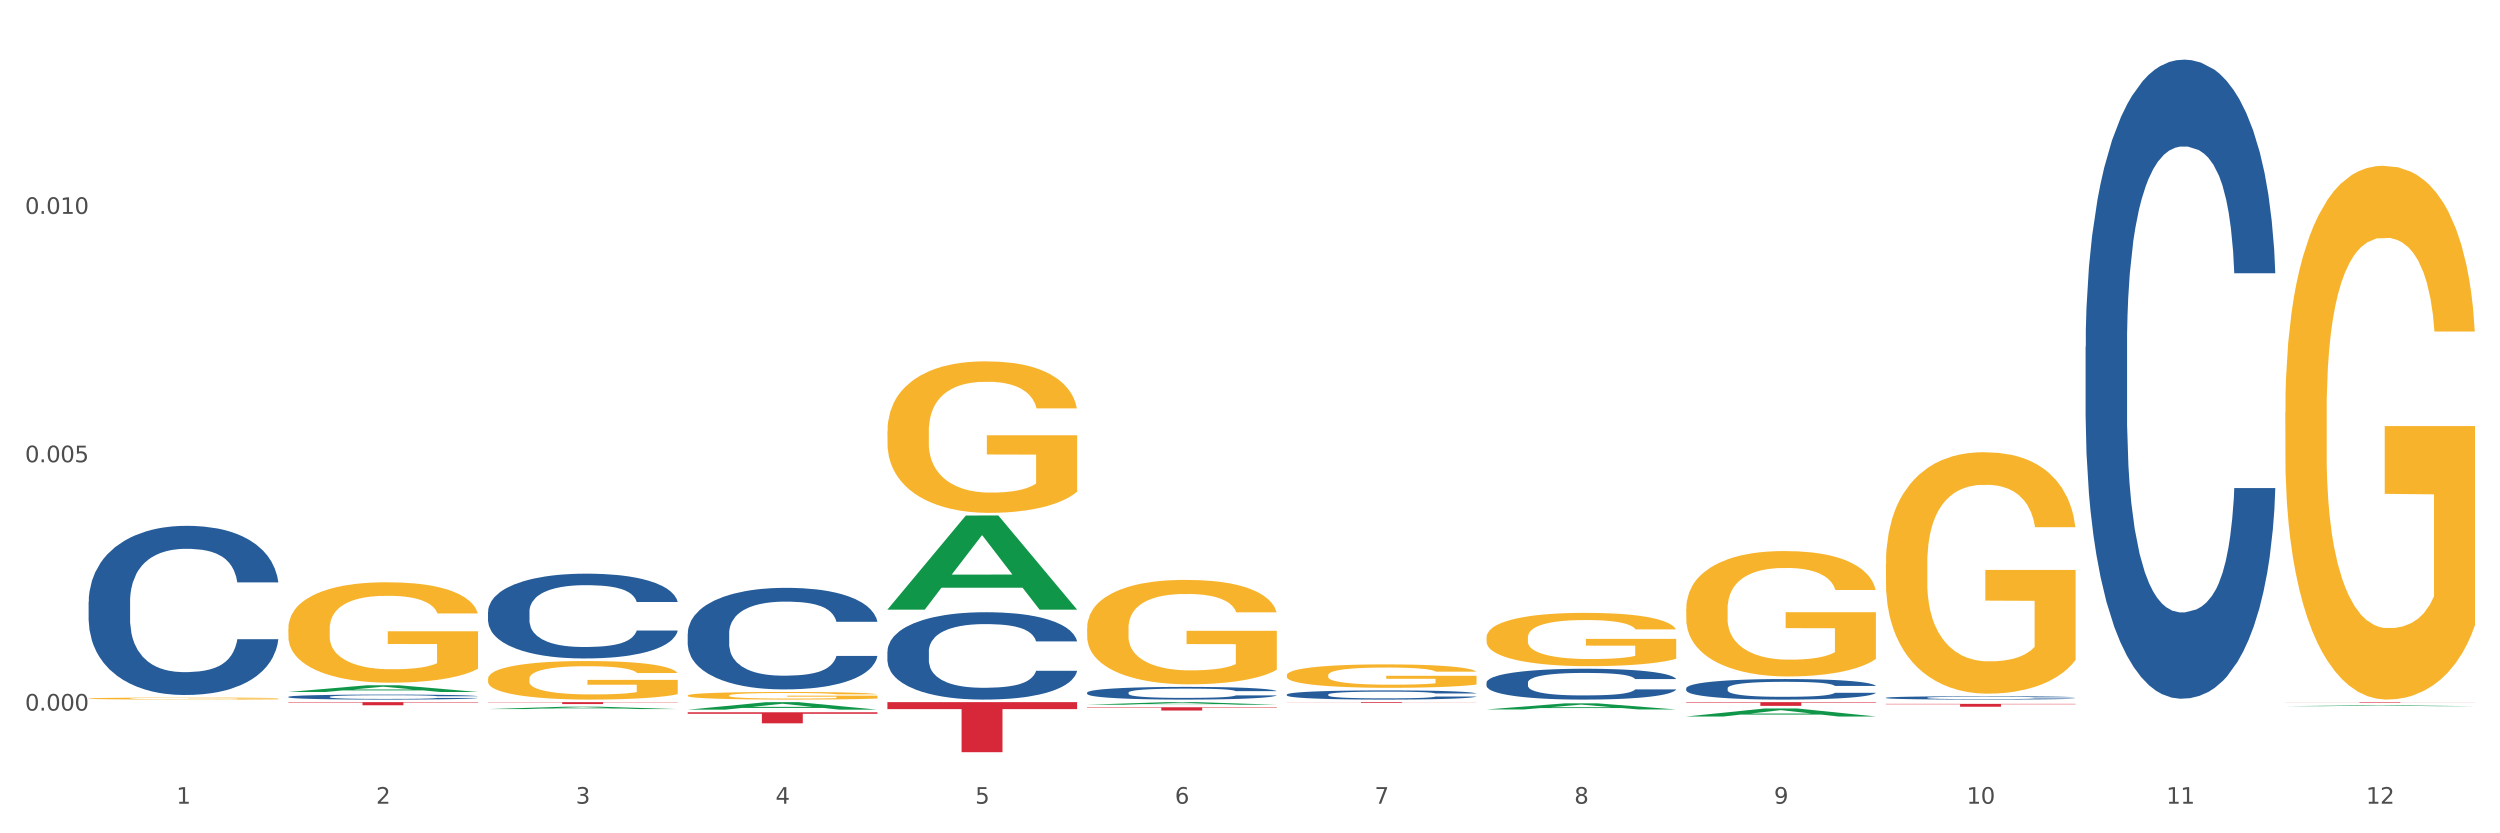 <?xml version="1.0" encoding="utf-8" standalone="no"?>
<!DOCTYPE svg PUBLIC "-//W3C//DTD SVG 1.1//EN"
  "http://www.w3.org/Graphics/SVG/1.1/DTD/svg11.dtd">
<svg xmlns:xlink="http://www.w3.org/1999/xlink" width="1080pt" height="360pt" viewBox="0 0 1080 360" xmlns="http://www.w3.org/2000/svg" version="1.1">
 <rect x="0" y="0" width="1080" height="360" fill="#333333" stroke="none"/>
 <defs>
  <style type="text/css">*{stroke-linejoin: round; stroke-linecap: butt}</style>
 </defs>
 <g id="figure_1">
  <g id="patch_1">
   <path d="M 0 360 
L 1080 360 
L 1080 0 
L 0 0 
z
" style="fill: #ffffff; stroke: #ffffff; stroke-linejoin: miter"/>
  </g>
  <g id="axes_1">
   <g id="matplotlib.axis_1">
    <g id="xtick_1">
     <g id="text_1">
      <!-- 1 -->
      <g style="fill: #4d4d4d" transform="translate(76.207 347.204) scale(0.096 -0.096)">
       <defs>
        <path id="DejaVuSans-31" d="M 794 531 
L 1825 531 
L 1825 4091 
L 703 3866 
L 703 4441 
L 1819 4666 
L 2450 4666 
L 2450 531 
L 3481 531 
L 3481 0 
L 794 0 
L 794 531 
z
" transform="scale(0.016)"/>
       </defs>
       <use xlink:href="#DejaVuSans-31"/>
      </g>
     </g>
    </g>
    <g id="xtick_2">
     <g id="text_2">
      <!-- 2 -->
      <g style="fill: #4d4d4d" transform="translate(162.476 347.204) scale(0.096 -0.096)">
       <defs>
        <path id="DejaVuSans-32" d="M 1228 531 
L 3431 531 
L 3431 0 
L 469 0 
L 469 531 
Q 828 903 1448 1529 
Q 2069 2156 2228 2338 
Q 2531 2678 2651 2914 
Q 2772 3150 2772 3378 
Q 2772 3750 2511 3984 
Q 2250 4219 1831 4219 
Q 1534 4219 1204 4116 
Q 875 4013 500 3803 
L 500 4441 
Q 881 4594 1212 4672 
Q 1544 4750 1819 4750 
Q 2544 4750 2975 4387 
Q 3406 4025 3406 3419 
Q 3406 3131 3298 2873 
Q 3191 2616 2906 2266 
Q 2828 2175 2409 1742 
Q 1991 1309 1228 531 
z
" transform="scale(0.016)"/>
       </defs>
       <use xlink:href="#DejaVuSans-32"/>
      </g>
     </g>
    </g>
    <g id="xtick_3">
     <g id="text_3">
      <!-- 3 -->
      <g style="fill: #4d4d4d" transform="translate(248.745 347.204) scale(0.096 -0.096)">
       <defs>
        <path id="DejaVuSans-33" d="M 2597 2516 
Q 3050 2419 3304 2112 
Q 3559 1806 3559 1356 
Q 3559 666 3084 287 
Q 2609 -91 1734 -91 
Q 1441 -91 1130 -33 
Q 819 25 488 141 
L 488 750 
Q 750 597 1062 519 
Q 1375 441 1716 441 
Q 2309 441 2620 675 
Q 2931 909 2931 1356 
Q 2931 1769 2642 2001 
Q 2353 2234 1838 2234 
L 1294 2234 
L 1294 2753 
L 1863 2753 
Q 2328 2753 2575 2939 
Q 2822 3125 2822 3475 
Q 2822 3834 2567 4026 
Q 2313 4219 1838 4219 
Q 1578 4219 1281 4162 
Q 984 4106 628 3988 
L 628 4550 
Q 988 4650 1302 4700 
Q 1616 4750 1894 4750 
Q 2613 4750 3031 4423 
Q 3450 4097 3450 3541 
Q 3450 3153 3228 2886 
Q 3006 2619 2597 2516 
z
" transform="scale(0.016)"/>
       </defs>
       <use xlink:href="#DejaVuSans-33"/>
      </g>
     </g>
    </g>
    <g id="xtick_4">
     <g id="text_4">
      <!-- 4 -->
      <g style="fill: #4d4d4d" transform="translate(335.014 347.204) scale(0.096 -0.096)">
       <defs>
        <path id="DejaVuSans-34" d="M 2419 4116 
L 825 1625 
L 2419 1625 
L 2419 4116 
z
M 2253 4666 
L 3047 4666 
L 3047 1625 
L 3713 1625 
L 3713 1100 
L 3047 1100 
L 3047 0 
L 2419 0 
L 2419 1100 
L 313 1100 
L 313 1709 
L 2253 4666 
z
" transform="scale(0.016)"/>
       </defs>
       <use xlink:href="#DejaVuSans-34"/>
      </g>
     </g>
    </g>
    <g id="xtick_5">
     <g id="text_5">
      <!-- 5 -->
      <g style="fill: #4d4d4d" transform="translate(421.284 347.204) scale(0.096 -0.096)">
       <defs>
        <path id="DejaVuSans-35" d="M 691 4666 
L 3169 4666 
L 3169 4134 
L 1269 4134 
L 1269 2991 
Q 1406 3038 1543 3061 
Q 1681 3084 1819 3084 
Q 2600 3084 3056 2656 
Q 3513 2228 3513 1497 
Q 3513 744 3044 326 
Q 2575 -91 1722 -91 
Q 1428 -91 1123 -41 
Q 819 9 494 109 
L 494 744 
Q 775 591 1075 516 
Q 1375 441 1709 441 
Q 2250 441 2565 725 
Q 2881 1009 2881 1497 
Q 2881 1984 2565 2268 
Q 2250 2553 1709 2553 
Q 1456 2553 1204 2497 
Q 953 2441 691 2322 
L 691 4666 
z
" transform="scale(0.016)"/>
       </defs>
       <use xlink:href="#DejaVuSans-35"/>
      </g>
     </g>
    </g>
    <g id="xtick_6">
     <g id="text_6">
      <!-- 6 -->
      <g style="fill: #4d4d4d" transform="translate(507.553 347.204) scale(0.096 -0.096)">
       <defs>
        <path id="DejaVuSans-36" d="M 2113 2584 
Q 1688 2584 1439 2293 
Q 1191 2003 1191 1497 
Q 1191 994 1439 701 
Q 1688 409 2113 409 
Q 2538 409 2786 701 
Q 3034 994 3034 1497 
Q 3034 2003 2786 2293 
Q 2538 2584 2113 2584 
z
M 3366 4563 
L 3366 3988 
Q 3128 4100 2886 4159 
Q 2644 4219 2406 4219 
Q 1781 4219 1451 3797 
Q 1122 3375 1075 2522 
Q 1259 2794 1537 2939 
Q 1816 3084 2150 3084 
Q 2853 3084 3261 2657 
Q 3669 2231 3669 1497 
Q 3669 778 3244 343 
Q 2819 -91 2113 -91 
Q 1303 -91 875 529 
Q 447 1150 447 2328 
Q 447 3434 972 4092 
Q 1497 4750 2381 4750 
Q 2619 4750 2861 4703 
Q 3103 4656 3366 4563 
z
" transform="scale(0.016)"/>
       </defs>
       <use xlink:href="#DejaVuSans-36"/>
      </g>
     </g>
    </g>
    <g id="xtick_7">
     <g id="text_7">
      <!-- 7 -->
      <g style="fill: #4d4d4d" transform="translate(593.822 347.204) scale(0.096 -0.096)">
       <defs>
        <path id="DejaVuSans-37" d="M 525 4666 
L 3525 4666 
L 3525 4397 
L 1831 0 
L 1172 0 
L 2766 4134 
L 525 4134 
L 525 4666 
z
" transform="scale(0.016)"/>
       </defs>
       <use xlink:href="#DejaVuSans-37"/>
      </g>
     </g>
    </g>
    <g id="xtick_8">
     <g id="text_8">
      <!-- 8 -->
      <g style="fill: #4d4d4d" transform="translate(680.091 347.204) scale(0.096 -0.096)">
       <defs>
        <path id="DejaVuSans-38" d="M 2034 2216 
Q 1584 2216 1326 1975 
Q 1069 1734 1069 1313 
Q 1069 891 1326 650 
Q 1584 409 2034 409 
Q 2484 409 2743 651 
Q 3003 894 3003 1313 
Q 3003 1734 2745 1975 
Q 2488 2216 2034 2216 
z
M 1403 2484 
Q 997 2584 770 2862 
Q 544 3141 544 3541 
Q 544 4100 942 4425 
Q 1341 4750 2034 4750 
Q 2731 4750 3128 4425 
Q 3525 4100 3525 3541 
Q 3525 3141 3298 2862 
Q 3072 2584 2669 2484 
Q 3125 2378 3379 2068 
Q 3634 1759 3634 1313 
Q 3634 634 3220 271 
Q 2806 -91 2034 -91 
Q 1263 -91 848 271 
Q 434 634 434 1313 
Q 434 1759 690 2068 
Q 947 2378 1403 2484 
z
M 1172 3481 
Q 1172 3119 1398 2916 
Q 1625 2713 2034 2713 
Q 2441 2713 2670 2916 
Q 2900 3119 2900 3481 
Q 2900 3844 2670 4047 
Q 2441 4250 2034 4250 
Q 1625 4250 1398 4047 
Q 1172 3844 1172 3481 
z
" transform="scale(0.016)"/>
       </defs>
       <use xlink:href="#DejaVuSans-38"/>
      </g>
     </g>
    </g>
    <g id="xtick_9">
     <g id="text_9">
      <!-- 9 -->
      <g style="fill: #4d4d4d" transform="translate(766.361 347.204) scale(0.096 -0.096)">
       <defs>
        <path id="DejaVuSans-39" d="M 703 97 
L 703 672 
Q 941 559 1184 500 
Q 1428 441 1663 441 
Q 2288 441 2617 861 
Q 2947 1281 2994 2138 
Q 2813 1869 2534 1725 
Q 2256 1581 1919 1581 
Q 1219 1581 811 2004 
Q 403 2428 403 3163 
Q 403 3881 828 4315 
Q 1253 4750 1959 4750 
Q 2769 4750 3195 4129 
Q 3622 3509 3622 2328 
Q 3622 1225 3098 567 
Q 2575 -91 1691 -91 
Q 1453 -91 1209 -44 
Q 966 3 703 97 
z
M 1959 2075 
Q 2384 2075 2632 2365 
Q 2881 2656 2881 3163 
Q 2881 3666 2632 3958 
Q 2384 4250 1959 4250 
Q 1534 4250 1286 3958 
Q 1038 3666 1038 3163 
Q 1038 2656 1286 2365 
Q 1534 2075 1959 2075 
z
" transform="scale(0.016)"/>
       </defs>
       <use xlink:href="#DejaVuSans-39"/>
      </g>
     </g>
    </g>
    <g id="xtick_10">
     <g id="text_10">
      <!-- 10 -->
      <g style="fill: #4d4d4d" transform="translate(849.576 347.204) scale(0.096 -0.096)">
       <defs>
        <path id="DejaVuSans-30" d="M 2034 4250 
Q 1547 4250 1301 3770 
Q 1056 3291 1056 2328 
Q 1056 1369 1301 889 
Q 1547 409 2034 409 
Q 2525 409 2770 889 
Q 3016 1369 3016 2328 
Q 3016 3291 2770 3770 
Q 2525 4250 2034 4250 
z
M 2034 4750 
Q 2819 4750 3233 4129 
Q 3647 3509 3647 2328 
Q 3647 1150 3233 529 
Q 2819 -91 2034 -91 
Q 1250 -91 836 529 
Q 422 1150 422 2328 
Q 422 3509 836 4129 
Q 1250 4750 2034 4750 
z
" transform="scale(0.016)"/>
       </defs>
       <use xlink:href="#DejaVuSans-31"/>
       <use xlink:href="#DejaVuSans-30" transform="translate(63.623 0)"/>
      </g>
     </g>
    </g>
    <g id="xtick_11">
     <g id="text_11">
      <!-- 11 -->
      <g style="fill: #4d4d4d" transform="translate(935.845 347.204) scale(0.096 -0.096)">
       <use xlink:href="#DejaVuSans-31"/>
       <use xlink:href="#DejaVuSans-31" transform="translate(63.623 0)"/>
      </g>
     </g>
    </g>
    <g id="xtick_12">
     <g id="text_12">
      <!-- 12 -->
      <g style="fill: #4d4d4d" transform="translate(1022.114 347.204) scale(0.096 -0.096)">
       <use xlink:href="#DejaVuSans-31"/>
       <use xlink:href="#DejaVuSans-32" transform="translate(63.623 0)"/>
      </g>
     </g>
    </g>
    <g id="xtick_13"/>
    <g id="xtick_14"/>
    <g id="xtick_15"/>
    <g id="xtick_16"/>
    <g id="xtick_17"/>
    <g id="xtick_18"/>
    <g id="xtick_19"/>
    <g id="xtick_20"/>
    <g id="xtick_21"/>
    <g id="xtick_22"/>
    <g id="xtick_23"/>
   </g>
   <g id="matplotlib.axis_2">
    <g id="ytick_1">
     <g id="text_13">
      <!-- 0.000 -->
      <g style="fill: #4d4d4d" transform="translate(10.8 306.98) scale(0.096 -0.096)">
       <defs>
        <path id="DejaVuSans-2e" d="M 684 794 
L 1344 794 
L 1344 0 
L 684 0 
L 684 794 
z
" transform="scale(0.016)"/>
       </defs>
       <use xlink:href="#DejaVuSans-30"/>
       <use xlink:href="#DejaVuSans-2e" transform="translate(63.623 0)"/>
       <use xlink:href="#DejaVuSans-30" transform="translate(95.41 0)"/>
       <use xlink:href="#DejaVuSans-30" transform="translate(159.033 0)"/>
       <use xlink:href="#DejaVuSans-30" transform="translate(222.656 0)"/>
      </g>
     </g>
    </g>
    <g id="ytick_2">
     <g id="text_14">
      <!-- 0.005 -->
      <g style="fill: #4d4d4d" transform="translate(10.8 199.692) scale(0.096 -0.096)">
       <use xlink:href="#DejaVuSans-30"/>
       <use xlink:href="#DejaVuSans-2e" transform="translate(63.623 0)"/>
       <use xlink:href="#DejaVuSans-30" transform="translate(95.41 0)"/>
       <use xlink:href="#DejaVuSans-30" transform="translate(159.033 0)"/>
       <use xlink:href="#DejaVuSans-35" transform="translate(222.656 0)"/>
      </g>
     </g>
    </g>
    <g id="ytick_3">
     <g id="text_15">
      <!-- 0.010 -->
      <g style="fill: #4d4d4d" transform="translate(10.8 92.403) scale(0.096 -0.096)">
       <use xlink:href="#DejaVuSans-30"/>
       <use xlink:href="#DejaVuSans-2e" transform="translate(63.623 0)"/>
       <use xlink:href="#DejaVuSans-30" transform="translate(95.41 0)"/>
       <use xlink:href="#DejaVuSans-31" transform="translate(159.033 0)"/>
       <use xlink:href="#DejaVuSans-30" transform="translate(222.656 0)"/>
      </g>
     </g>
    </g>
    <g id="ytick_4"/>
    <g id="ytick_5"/>
    <g id="ytick_6"/>
   </g>
   <g id="PolyCollection_1">
    <path d="M 124.552 298.937 
L 124.637 298.935 
L 158.433 296.041 
L 172.458 296.038 
L 206.508 298.943 
L 190.286 298.943 
L 182.935 298.266 
L 148.041 298.266 
L 147.787 298.277 
L 140.69 298.943 
L 124.552 298.943 
L 124.552 298.937 
L 152.434 297.863 
L 178.542 297.86 
L 165.615 296.657 
L 165.446 296.652 
L 165.277 296.66 
L 152.35 297.86 
L 152.434 297.863 
L 124.552 298.937 
z
" clip-path="url(#p449170039c)" style="fill: #109648"/>
    <path d="M 297.091 307.697 
L 379.046 307.697 
L 379.046 308.362 
L 346.808 308.366 
L 346.808 312.483 
L 329.135 312.483 
L 329.135 308.366 
L 297.091 308.362 
L 297.091 307.701 
L 297.091 307.697 
z
" clip-path="url(#p449170039c)" style="fill: #d62839"/>
    <path d="M 987.244 303.347 
L 1069.2 303.347 
L 1069.2 303.381 
L 1036.961 303.381 
L 1036.961 303.593 
L 1019.289 303.593 
L 1019.289 303.381 
L 987.244 303.381 
L 987.244 303.347 
L 987.244 303.347 
z
" clip-path="url(#p449170039c)" style="fill: #d62839"/>
    <path d="M 814.706 304.066 
L 896.662 304.066 
L 896.662 304.238 
L 864.423 304.24 
L 864.423 305.304 
L 846.75 305.304 
L 846.75 304.24 
L 814.706 304.238 
L 814.706 304.067 
L 814.706 304.066 
z
" clip-path="url(#p449170039c)" style="fill: #d62839"/>
    <path d="M 728.437 303.333 
L 810.392 303.333 
L 810.392 303.557 
L 778.154 303.559 
L 778.154 304.947 
L 760.481 304.947 
L 760.481 303.559 
L 728.437 303.557 
L 728.437 303.334 
L 728.437 303.333 
z
" clip-path="url(#p449170039c)" style="fill: #d62839"/>
    <path d="M 38.283 301.755 
L 38.38 301.754 
L 38.38 301.726 
L 38.573 301.701 
L 39.541 301.642 
L 40.992 301.592 
L 42.057 301.566 
L 43.121 301.545 
L 44.379 301.523 
L 45.927 301.501 
L 48.733 301.469 
L 50.475 301.452 
L 52.603 301.435 
L 56.474 301.409 
L 59.28 301.395 
L 62.183 301.383 
L 66.924 301.369 
L 70.02 301.362 
L 73.31 301.358 
L 77.277 301.354 
L 80.277 301.354 
L 86.857 301.356 
L 92.469 301.363 
L 95.178 301.369 
L 98.661 301.378 
L 100.5 301.385 
L 103.499 301.397 
L 106.596 301.414 
L 108.724 301.428 
L 111.917 301.455 
L 114.336 301.482 
L 116.562 301.515 
L 117.723 301.539 
L 118.594 301.56 
L 119.368 301.585 
L 120.142 301.623 
L 102.725 301.623 
L 102.048 301.596 
L 100.983 301.569 
L 99.435 301.544 
L 98.081 301.528 
L 95.758 301.508 
L 93.63 301.496 
L 91.404 301.486 
L 88.695 301.478 
L 86.566 301.474 
L 83.567 301.471 
L 77.664 301.472 
L 73.697 301.478 
L 70.988 301.486 
L 69.246 301.493 
L 67.698 301.501 
L 65.956 301.512 
L 63.924 301.529 
L 62.473 301.544 
L 61.022 301.563 
L 59.86 301.582 
L 58.796 301.604 
L 57.925 301.628 
L 57.248 301.653 
L 56.667 301.683 
L 56.184 301.733 
L 56.184 301.842 
L 56.377 301.866 
L 56.861 301.899 
L 57.441 301.923 
L 58.409 301.953 
L 59.28 301.972 
L 60.925 302.001 
L 62.763 302.025 
L 64.215 302.04 
L 65.666 302.053 
L 68.182 302.07 
L 70.988 302.084 
L 73.407 302.093 
L 76.697 302.101 
L 78.922 302.104 
L 80.857 302.106 
L 85.599 302.106 
L 88.985 302.103 
L 92.759 302.098 
L 95.662 302.091 
L 98.081 302.082 
L 100.79 302.068 
L 102.532 302.054 
L 102.532 301.888 
L 81.244 301.888 
L 81.244 301.777 
L 120.239 301.777 
L 120.239 302.101 
L 118.594 302.118 
L 116.755 302.133 
L 114.82 302.146 
L 111.917 302.163 
L 108.434 302.179 
L 105.338 302.19 
L 102.048 302.199 
L 98.177 302.208 
L 93.146 302.216 
L 90.05 302.219 
L 86.179 302.222 
L 81.631 302.222 
L 77.664 302.221 
L 73.794 302.217 
L 69.73 302.21 
L 65.763 302.199 
L 62.763 302.189 
L 59.764 302.176 
L 56.571 302.16 
L 54.055 302.144 
L 52.12 302.13 
L 49.991 302.111 
L 47.669 302.088 
L 45.927 302.066 
L 44.379 302.044 
L 42.734 302.015 
L 41.573 301.991 
L 40.412 301.96 
L 39.734 301.937 
L 38.96 301.901 
L 38.38 301.851 
L 38.283 301.755 
z
" clip-path="url(#p449170039c)" style="fill: #f7b32b"/>
    <path d="M 555.898 303.337 
L 637.854 303.337 
L 637.854 303.383 
L 605.615 303.383 
L 605.615 303.667 
L 587.943 303.667 
L 587.943 303.383 
L 555.898 303.383 
L 555.898 303.337 
L 555.898 303.337 
z
" clip-path="url(#p449170039c)" style="fill: #d62839"/>
    <path d="M 469.629 305.552 
L 551.585 305.552 
L 551.585 305.745 
L 519.346 305.747 
L 519.346 306.941 
L 501.673 306.941 
L 501.673 305.747 
L 469.629 305.745 
L 469.629 305.554 
L 469.629 305.552 
z
" clip-path="url(#p449170039c)" style="fill: #d62839"/>
    <path d="M 900.975 149.818 
L 901.072 149.566 
L 901.072 142.506 
L 901.363 132.924 
L 902.428 115.273 
L 903.784 101.909 
L 906.109 86.276 
L 907.369 79.72 
L 909.016 72.407 
L 912.406 60.556 
L 916.281 50.47 
L 918.994 44.923 
L 921.028 41.393 
L 925.581 35.089 
L 928.197 32.315 
L 930.909 30.046 
L 933.234 28.533 
L 937.109 26.768 
L 940.209 26.012 
L 943.794 25.759 
L 946.797 26.012 
L 950.768 27.02 
L 956.581 30.046 
L 958.809 31.811 
L 961.812 34.837 
L 964.912 38.871 
L 967.431 42.906 
L 970.337 48.705 
L 973.34 56.27 
L 976.246 65.852 
L 978.281 74.677 
L 979.928 84.006 
L 981.381 95.353 
L 982.446 107.709 
L 982.931 118.047 
L 965.203 118.047 
L 964.718 108.717 
L 963.75 98.631 
L 962.781 91.823 
L 961.715 86.276 
L 960.068 79.972 
L 958.615 75.938 
L 956.193 71.147 
L 953.965 68.121 
L 952.125 66.356 
L 949.897 64.843 
L 945.15 63.33 
L 941.759 63.33 
L 939.628 63.834 
L 937.012 65.095 
L 934.784 66.86 
L 932.169 69.886 
L 930.134 73.164 
L 928.1 77.451 
L 926.937 80.476 
L 925.194 86.024 
L 924.031 90.562 
L 922.481 98.379 
L 921.609 103.926 
L 920.059 118.299 
L 919.381 128.889 
L 919.091 136.202 
L 918.897 144.271 
L 918.897 183.606 
L 919.478 201.257 
L 919.962 208.821 
L 920.737 217.394 
L 922.191 228.489 
L 924.322 239.332 
L 926.55 247.148 
L 928.391 251.939 
L 930.134 255.469 
L 931.878 258.243 
L 934.009 260.765 
L 935.753 262.277 
L 938.369 263.79 
L 941.469 264.547 
L 943.89 264.547 
L 948.831 263.286 
L 951.059 262.025 
L 953.19 260.26 
L 955.515 257.487 
L 957.356 254.461 
L 958.422 252.191 
L 960.165 247.401 
L 961.522 242.357 
L 962.684 236.558 
L 963.459 231.515 
L 964.331 223.95 
L 965.009 215.377 
L 965.203 210.839 
L 982.931 210.839 
L 982.543 219.916 
L 981.865 228.741 
L 980.509 240.592 
L 979.443 247.401 
L 977.796 255.721 
L 976.053 262.782 
L 973.631 270.598 
L 971.403 276.398 
L 969.078 281.441 
L 966.559 285.98 
L 962.006 292.283 
L 960.359 294.048 
L 956.872 297.074 
L 954.159 298.839 
L 950.187 300.604 
L 946.119 301.613 
L 941.856 301.865 
L 938.078 301.361 
L 933.912 299.848 
L 931.297 298.335 
L 928.391 296.066 
L 925 292.536 
L 921.803 288.249 
L 918.8 283.206 
L 915.991 277.407 
L 913.375 270.851 
L 909.984 260.008 
L 907.466 249.418 
L 905.625 239.584 
L 904.366 231.263 
L 903.106 220.672 
L 902.428 213.36 
L 901.363 195.709 
L 900.975 179.32 
L 900.975 149.818 
z
" clip-path="url(#p449170039c)" style="fill: #255c99"/>
    <path d="M 814.706 301.427 
L 814.803 301.426 
L 814.803 301.389 
L 815.093 301.339 
L 816.159 301.246 
L 817.515 301.176 
L 819.84 301.094 
L 821.1 301.06 
L 822.746 301.022 
L 826.137 300.96 
L 830.012 300.907 
L 832.724 300.878 
L 834.759 300.86 
L 839.312 300.827 
L 841.928 300.812 
L 844.64 300.8 
L 846.965 300.792 
L 850.84 300.783 
L 853.94 300.779 
L 857.524 300.778 
L 860.527 300.779 
L 864.499 300.784 
L 870.312 300.8 
L 872.54 300.81 
L 875.543 300.825 
L 878.643 300.846 
L 881.162 300.868 
L 884.068 300.898 
L 887.071 300.937 
L 889.977 300.988 
L 892.012 301.034 
L 893.658 301.083 
L 895.112 301.142 
L 896.177 301.207 
L 896.662 301.261 
L 878.934 301.261 
L 878.449 301.212 
L 877.48 301.159 
L 876.512 301.123 
L 875.446 301.094 
L 873.799 301.061 
L 872.346 301.04 
L 869.924 301.015 
L 867.696 300.999 
L 865.856 300.99 
L 863.627 300.982 
L 858.881 300.974 
L 855.49 300.974 
L 853.359 300.977 
L 850.743 300.984 
L 848.515 300.993 
L 845.899 301.009 
L 843.865 301.026 
L 841.831 301.048 
L 840.668 301.064 
L 838.924 301.093 
L 837.762 301.117 
L 836.212 301.158 
L 835.34 301.187 
L 833.79 301.262 
L 833.112 301.317 
L 832.821 301.356 
L 832.628 301.398 
L 832.628 301.604 
L 833.209 301.696 
L 833.693 301.736 
L 834.468 301.78 
L 835.921 301.839 
L 838.053 301.895 
L 840.281 301.936 
L 842.121 301.961 
L 843.865 301.98 
L 845.609 301.994 
L 847.74 302.007 
L 849.484 302.015 
L 852.099 302.023 
L 855.199 302.027 
L 857.621 302.027 
L 862.562 302.021 
L 864.79 302.014 
L 866.921 302.005 
L 869.246 301.99 
L 871.087 301.974 
L 872.152 301.963 
L 873.896 301.937 
L 875.252 301.911 
L 876.415 301.881 
L 877.19 301.854 
L 878.062 301.815 
L 878.74 301.77 
L 878.934 301.746 
L 896.662 301.746 
L 896.274 301.794 
L 895.596 301.84 
L 894.24 301.902 
L 893.174 301.937 
L 891.527 301.981 
L 889.784 302.018 
L 887.362 302.059 
L 885.134 302.089 
L 882.809 302.116 
L 880.29 302.139 
L 875.737 302.172 
L 874.09 302.182 
L 870.602 302.197 
L 867.89 302.207 
L 863.918 302.216 
L 859.849 302.221 
L 855.587 302.222 
L 851.809 302.22 
L 847.643 302.212 
L 845.028 302.204 
L 842.121 302.192 
L 838.731 302.174 
L 835.534 302.151 
L 832.531 302.125 
L 829.721 302.094 
L 827.106 302.06 
L 823.715 302.003 
L 821.196 301.948 
L 819.356 301.897 
L 818.096 301.853 
L 816.837 301.798 
L 816.159 301.759 
L 815.093 301.667 
L 814.706 301.581 
L 814.706 301.427 
z
" clip-path="url(#p449170039c)" style="fill: #255c99"/>
    <path d="M 987.244 178.178 
L 987.341 177.967 
L 987.341 170.385 
L 987.535 163.857 
L 988.502 148.062 
L 989.954 135.004 
L 991.018 128.054 
L 992.082 122.368 
L 993.34 116.682 
L 994.888 110.785 
L 997.694 102.15 
L 999.436 97.728 
L 1001.565 93.094 
L 1005.435 86.355 
L 1008.241 82.564 
L 1011.144 79.405 
L 1015.885 75.614 
L 1018.982 73.93 
L 1022.271 72.666 
L 1026.239 71.824 
L 1029.238 71.613 
L 1035.818 72.245 
L 1041.43 74.14 
L 1044.139 75.614 
L 1047.623 78.142 
L 1049.461 79.826 
L 1052.461 83.196 
L 1055.557 87.619 
L 1057.686 91.41 
L 1060.879 98.57 
L 1063.298 105.73 
L 1065.523 114.576 
L 1066.684 120.683 
L 1067.555 126.369 
L 1068.329 132.898 
L 1069.103 143.218 
L 1051.686 143.218 
L 1051.009 135.847 
L 1049.945 128.897 
L 1048.397 122.157 
L 1047.042 117.945 
L 1044.72 112.68 
L 1042.591 109.311 
L 1040.366 106.783 
L 1037.656 104.677 
L 1035.528 103.624 
L 1032.528 102.782 
L 1026.626 102.993 
L 1022.658 104.677 
L 1019.949 106.783 
L 1018.207 108.679 
L 1016.659 110.785 
L 1014.918 113.733 
L 1012.886 118.156 
L 1011.434 122.157 
L 1009.983 127.212 
L 1008.822 132.266 
L 1007.757 138.163 
L 1006.887 144.481 
L 1006.209 151.01 
L 1005.629 159.013 
L 1005.145 172.281 
L 1005.145 201.133 
L 1005.338 207.662 
L 1005.822 216.297 
L 1006.403 222.825 
L 1007.37 230.618 
L 1008.241 235.883 
L 1009.886 243.464 
L 1011.725 249.782 
L 1013.176 253.784 
L 1014.627 257.154 
L 1017.143 261.787 
L 1019.949 265.578 
L 1022.368 267.894 
L 1025.658 270 
L 1027.883 270.843 
L 1029.819 271.264 
L 1034.56 271.264 
L 1037.947 270.632 
L 1041.72 269.158 
L 1044.623 267.262 
L 1047.042 264.946 
L 1049.751 261.155 
L 1051.493 257.575 
L 1051.493 213.559 
L 1030.206 213.348 
L 1030.206 184.075 
L 1069.2 184.075 
L 1069.2 270 
L 1067.555 274.423 
L 1065.717 278.424 
L 1063.781 282.005 
L 1060.879 286.427 
L 1057.395 290.639 
L 1054.299 293.588 
L 1051.009 296.115 
L 1047.139 298.432 
L 1042.107 300.538 
L 1039.011 301.38 
L 1035.14 302.012 
L 1030.593 302.222 
L 1026.626 301.801 
L 1022.755 300.748 
L 1018.691 298.853 
L 1014.724 296.115 
L 1011.725 293.377 
L 1008.725 290.007 
L 1005.532 285.585 
L 1003.016 281.373 
L 1001.081 277.582 
L 998.952 272.738 
L 996.63 266.42 
L 994.888 260.734 
L 993.34 254.837 
L 991.695 247.255 
L 990.534 240.727 
L 989.373 232.513 
L 988.696 226.406 
L 987.922 216.928 
L 987.341 203.661 
L 987.244 178.178 
z
" clip-path="url(#p449170039c)" style="fill: #f7b32b"/>
    <path d="M 728.437 297.331 
L 728.534 297.323 
L 728.534 297.096 
L 728.824 296.788 
L 729.89 296.22 
L 731.246 295.79 
L 733.571 295.287 
L 734.83 295.076 
L 736.477 294.841 
L 739.868 294.46 
L 743.743 294.136 
L 746.455 293.957 
L 748.49 293.844 
L 753.043 293.641 
L 755.658 293.552 
L 758.371 293.479 
L 760.696 293.43 
L 764.571 293.373 
L 767.671 293.349 
L 771.255 293.341 
L 774.258 293.349 
L 778.23 293.381 
L 784.043 293.479 
L 786.271 293.535 
L 789.274 293.633 
L 792.374 293.762 
L 794.892 293.892 
L 797.799 294.079 
L 800.802 294.322 
L 803.708 294.63 
L 805.742 294.914 
L 807.389 295.214 
L 808.842 295.579 
L 809.908 295.977 
L 810.392 296.309 
L 792.664 296.309 
L 792.18 296.009 
L 791.211 295.685 
L 790.243 295.466 
L 789.177 295.287 
L 787.53 295.085 
L 786.077 294.955 
L 783.655 294.801 
L 781.427 294.703 
L 779.586 294.647 
L 777.358 294.598 
L 772.611 294.549 
L 769.221 294.549 
L 767.09 294.565 
L 764.474 294.606 
L 762.246 294.663 
L 759.63 294.76 
L 757.596 294.866 
L 755.561 295.003 
L 754.399 295.101 
L 752.655 295.279 
L 751.493 295.425 
L 749.943 295.677 
L 749.071 295.855 
L 747.521 296.317 
L 746.843 296.658 
L 746.552 296.893 
L 746.358 297.153 
L 746.358 298.418 
L 746.94 298.986 
L 747.424 299.229 
L 748.199 299.505 
L 749.652 299.862 
L 751.783 300.211 
L 754.011 300.462 
L 755.852 300.616 
L 757.596 300.73 
L 759.34 300.819 
L 761.471 300.9 
L 763.215 300.949 
L 765.83 300.998 
L 768.93 301.022 
L 771.352 301.022 
L 776.293 300.981 
L 778.521 300.941 
L 780.652 300.884 
L 782.977 300.795 
L 784.818 300.698 
L 785.883 300.625 
L 787.627 300.47 
L 788.983 300.308 
L 790.146 300.122 
L 790.921 299.959 
L 791.793 299.716 
L 792.471 299.44 
L 792.664 299.294 
L 810.392 299.294 
L 810.005 299.586 
L 809.327 299.87 
L 807.971 300.251 
L 806.905 300.47 
L 805.258 300.738 
L 803.514 300.965 
L 801.092 301.217 
L 798.864 301.403 
L 796.539 301.565 
L 794.021 301.711 
L 789.468 301.914 
L 787.821 301.971 
L 784.333 302.068 
L 781.621 302.125 
L 777.649 302.182 
L 773.58 302.214 
L 769.318 302.222 
L 765.54 302.206 
L 761.374 302.158 
L 758.758 302.109 
L 755.852 302.036 
L 752.461 301.922 
L 749.265 301.784 
L 746.262 301.622 
L 743.452 301.436 
L 740.837 301.225 
L 737.446 300.876 
L 734.927 300.535 
L 733.087 300.219 
L 731.827 299.951 
L 730.568 299.611 
L 729.89 299.375 
L 728.824 298.808 
L 728.437 298.28 
L 728.437 297.331 
z
" clip-path="url(#p449170039c)" style="fill: #255c99"/>
    <path d="M 555.898 300.034 
L 555.995 300.031 
L 555.995 299.929 
L 556.286 299.791 
L 557.351 299.537 
L 558.708 299.345 
L 561.033 299.12 
L 562.292 299.026 
L 563.939 298.92 
L 567.329 298.75 
L 571.204 298.605 
L 573.917 298.525 
L 575.951 298.474 
L 580.504 298.383 
L 583.12 298.343 
L 585.832 298.311 
L 588.157 298.289 
L 592.032 298.263 
L 595.132 298.253 
L 598.717 298.249 
L 601.72 298.253 
L 605.692 298.267 
L 611.504 298.311 
L 613.732 298.336 
L 616.735 298.38 
L 619.835 298.438 
L 622.354 298.496 
L 625.26 298.579 
L 628.263 298.688 
L 631.17 298.826 
L 633.204 298.953 
L 634.851 299.087 
L 636.304 299.25 
L 637.37 299.428 
L 637.854 299.577 
L 620.126 299.577 
L 619.642 299.443 
L 618.673 299.298 
L 617.704 299.2 
L 616.638 299.12 
L 614.992 299.029 
L 613.538 298.971 
L 611.117 298.902 
L 608.889 298.859 
L 607.048 298.833 
L 604.82 298.811 
L 600.073 298.79 
L 596.682 298.79 
L 594.551 298.797 
L 591.936 298.815 
L 589.707 298.84 
L 587.092 298.884 
L 585.057 298.931 
L 583.023 298.993 
L 581.861 299.036 
L 580.117 299.116 
L 578.954 299.182 
L 577.404 299.294 
L 576.532 299.374 
L 574.982 299.581 
L 574.304 299.733 
L 574.014 299.838 
L 573.82 299.954 
L 573.82 300.521 
L 574.401 300.775 
L 574.886 300.883 
L 575.661 301.007 
L 577.114 301.166 
L 579.245 301.322 
L 581.473 301.435 
L 583.314 301.504 
L 585.057 301.555 
L 586.801 301.595 
L 588.932 301.631 
L 590.676 301.653 
L 593.292 301.674 
L 596.392 301.685 
L 598.814 301.685 
L 603.754 301.667 
L 605.982 301.649 
L 608.114 301.624 
L 610.439 301.584 
L 612.279 301.54 
L 613.345 301.508 
L 615.088 301.439 
L 616.445 301.366 
L 617.607 301.283 
L 618.382 301.21 
L 619.254 301.101 
L 619.932 300.978 
L 620.126 300.912 
L 637.854 300.912 
L 637.466 301.043 
L 636.788 301.17 
L 635.432 301.341 
L 634.366 301.439 
L 632.72 301.558 
L 630.976 301.66 
L 628.554 301.772 
L 626.326 301.856 
L 624.001 301.928 
L 621.482 301.994 
L 616.929 302.085 
L 615.282 302.11 
L 611.795 302.153 
L 609.082 302.179 
L 605.11 302.204 
L 601.042 302.219 
L 596.779 302.222 
L 593.001 302.215 
L 588.836 302.193 
L 586.22 302.172 
L 583.314 302.139 
L 579.923 302.088 
L 576.726 302.026 
L 573.723 301.954 
L 570.914 301.87 
L 568.298 301.776 
L 564.908 301.62 
L 562.389 301.468 
L 560.548 301.326 
L 559.289 301.206 
L 558.029 301.054 
L 557.351 300.949 
L 556.286 300.695 
L 555.898 300.459 
L 555.898 300.034 
z
" clip-path="url(#p449170039c)" style="fill: #255c99"/>
    <path d="M 469.629 299.201 
L 469.726 299.196 
L 469.726 299.056 
L 470.017 298.866 
L 471.082 298.515 
L 472.438 298.25 
L 474.763 297.939 
L 476.023 297.809 
L 477.67 297.663 
L 481.06 297.428 
L 484.935 297.228 
L 487.648 297.117 
L 489.682 297.047 
L 494.235 296.922 
L 496.851 296.867 
L 499.563 296.822 
L 501.888 296.792 
L 505.763 296.757 
L 508.863 296.742 
L 512.448 296.737 
L 515.451 296.742 
L 519.422 296.762 
L 525.235 296.822 
L 527.463 296.857 
L 530.466 296.917 
L 533.566 296.997 
L 536.085 297.077 
L 538.991 297.192 
L 541.994 297.343 
L 544.9 297.533 
L 546.935 297.708 
L 548.582 297.894 
L 550.035 298.119 
L 551.1 298.365 
L 551.585 298.57 
L 533.857 298.57 
L 533.372 298.385 
L 532.404 298.184 
L 531.435 298.049 
L 530.369 297.939 
L 528.722 297.814 
L 527.269 297.734 
L 524.847 297.638 
L 522.619 297.578 
L 520.779 297.543 
L 518.551 297.513 
L 513.804 297.483 
L 510.413 297.483 
L 508.282 297.493 
L 505.666 297.518 
L 503.438 297.553 
L 500.823 297.613 
L 498.788 297.678 
L 496.754 297.764 
L 495.591 297.824 
L 493.848 297.934 
L 492.685 298.024 
L 491.135 298.179 
L 490.263 298.29 
L 488.713 298.575 
L 488.035 298.786 
L 487.745 298.931 
L 487.551 299.091 
L 487.551 299.873 
L 488.132 300.223 
L 488.616 300.374 
L 489.391 300.544 
L 490.845 300.765 
L 492.976 300.98 
L 495.204 301.135 
L 497.044 301.23 
L 498.788 301.301 
L 500.532 301.356 
L 502.663 301.406 
L 504.407 301.436 
L 507.023 301.466 
L 510.123 301.481 
L 512.544 301.481 
L 517.485 301.456 
L 519.713 301.431 
L 521.844 301.396 
L 524.169 301.341 
L 526.01 301.281 
L 527.076 301.235 
L 528.819 301.14 
L 530.176 301.04 
L 531.338 300.925 
L 532.113 300.825 
L 532.985 300.674 
L 533.663 300.504 
L 533.857 300.414 
L 551.585 300.414 
L 551.197 300.594 
L 550.519 300.77 
L 549.163 301.005 
L 548.097 301.14 
L 546.45 301.306 
L 544.707 301.446 
L 542.285 301.601 
L 540.057 301.716 
L 537.732 301.817 
L 535.213 301.907 
L 530.66 302.032 
L 529.013 302.067 
L 525.526 302.127 
L 522.813 302.162 
L 518.841 302.197 
L 514.772 302.217 
L 510.51 302.222 
L 506.732 302.212 
L 502.566 302.182 
L 499.951 302.152 
L 497.044 302.107 
L 493.654 302.037 
L 490.457 301.952 
L 487.454 301.852 
L 484.645 301.736 
L 482.029 301.606 
L 478.638 301.391 
L 476.12 301.18 
L 474.279 300.985 
L 473.02 300.82 
L 471.76 300.609 
L 471.082 300.464 
L 470.017 300.113 
L 469.629 299.788 
L 469.629 299.201 
z
" clip-path="url(#p449170039c)" style="fill: #255c99"/>
    <path d="M 383.36 281.439 
L 383.457 281.404 
L 383.457 280.439 
L 383.747 279.129 
L 384.813 276.717 
L 386.169 274.89 
L 388.494 272.753 
L 389.754 271.857 
L 391.4 270.857 
L 394.791 269.237 
L 398.666 267.859 
L 401.378 267.1 
L 403.413 266.618 
L 407.966 265.756 
L 410.582 265.377 
L 413.294 265.067 
L 415.619 264.86 
L 419.494 264.619 
L 422.594 264.515 
L 426.178 264.481 
L 429.181 264.515 
L 433.153 264.653 
L 438.966 265.067 
L 441.194 265.308 
L 444.197 265.722 
L 447.297 266.273 
L 449.816 266.825 
L 452.722 267.617 
L 455.725 268.651 
L 458.631 269.961 
L 460.666 271.168 
L 462.312 272.443 
L 463.766 273.994 
L 464.831 275.683 
L 465.316 277.096 
L 447.588 277.096 
L 447.103 275.821 
L 446.134 274.442 
L 445.166 273.511 
L 444.1 272.753 
L 442.453 271.891 
L 441 271.34 
L 438.578 270.685 
L 436.35 270.271 
L 434.51 270.03 
L 432.281 269.823 
L 427.535 269.617 
L 424.144 269.617 
L 422.013 269.685 
L 419.397 269.858 
L 417.169 270.099 
L 414.553 270.513 
L 412.519 270.961 
L 410.485 271.547 
L 409.322 271.96 
L 407.578 272.719 
L 406.416 273.339 
L 404.866 274.407 
L 403.994 275.166 
L 402.444 277.13 
L 401.766 278.578 
L 401.475 279.578 
L 401.282 280.68 
L 401.282 286.057 
L 401.863 288.47 
L 402.347 289.504 
L 403.122 290.676 
L 404.575 292.192 
L 406.707 293.675 
L 408.935 294.743 
L 410.775 295.398 
L 412.519 295.88 
L 414.263 296.26 
L 416.394 296.604 
L 418.138 296.811 
L 420.753 297.018 
L 423.853 297.121 
L 426.275 297.121 
L 431.216 296.949 
L 433.444 296.777 
L 435.575 296.535 
L 437.9 296.156 
L 439.741 295.743 
L 440.806 295.432 
L 442.55 294.778 
L 443.906 294.088 
L 445.069 293.295 
L 445.844 292.606 
L 446.716 291.572 
L 447.394 290.4 
L 447.588 289.78 
L 465.316 289.78 
L 464.928 291.021 
L 464.25 292.227 
L 462.894 293.847 
L 461.828 294.778 
L 460.181 295.915 
L 458.437 296.88 
L 456.016 297.948 
L 453.788 298.741 
L 451.463 299.431 
L 448.944 300.051 
L 444.391 300.913 
L 442.744 301.154 
L 439.256 301.568 
L 436.544 301.809 
L 432.572 302.05 
L 428.503 302.188 
L 424.241 302.222 
L 420.463 302.153 
L 416.297 301.947 
L 413.682 301.74 
L 410.775 301.43 
L 407.385 300.947 
L 404.188 300.361 
L 401.185 299.672 
L 398.375 298.879 
L 395.76 297.983 
L 392.369 296.501 
L 389.85 295.053 
L 388.01 293.709 
L 386.75 292.572 
L 385.491 291.124 
L 384.813 290.124 
L 383.747 287.712 
L 383.36 285.471 
L 383.36 281.439 
z
" clip-path="url(#p449170039c)" style="fill: #255c99"/>
    <path d="M 297.091 273.66 
L 297.187 273.62 
L 297.187 272.498 
L 297.478 270.975 
L 298.544 268.17 
L 299.9 266.046 
L 302.225 263.561 
L 303.484 262.519 
L 305.131 261.357 
L 308.522 259.474 
L 312.397 257.871 
L 315.109 256.989 
L 317.144 256.428 
L 321.697 255.426 
L 324.312 254.985 
L 327.025 254.625 
L 329.35 254.384 
L 333.225 254.104 
L 336.325 253.984 
L 339.909 253.944 
L 342.912 253.984 
L 346.884 254.144 
L 352.697 254.625 
L 354.925 254.905 
L 357.928 255.386 
L 361.028 256.027 
L 363.546 256.669 
L 366.453 257.59 
L 369.456 258.792 
L 372.362 260.315 
L 374.396 261.718 
L 376.043 263.201 
L 377.496 265.004 
L 378.562 266.968 
L 379.046 268.611 
L 361.318 268.611 
L 360.834 267.128 
L 359.865 265.525 
L 358.896 264.443 
L 357.831 263.561 
L 356.184 262.559 
L 354.731 261.918 
L 352.309 261.157 
L 350.081 260.676 
L 348.24 260.395 
L 346.012 260.155 
L 341.265 259.915 
L 337.875 259.915 
L 335.744 259.995 
L 333.128 260.195 
L 330.9 260.476 
L 328.284 260.956 
L 326.25 261.477 
L 324.215 262.159 
L 323.053 262.64 
L 321.309 263.521 
L 320.147 264.243 
L 318.597 265.485 
L 317.725 266.366 
L 316.175 268.651 
L 315.497 270.334 
L 315.206 271.496 
L 315.012 272.778 
L 315.012 279.03 
L 315.594 281.835 
L 316.078 283.037 
L 316.853 284.4 
L 318.306 286.163 
L 320.437 287.886 
L 322.665 289.129 
L 324.506 289.89 
L 326.25 290.451 
L 327.994 290.892 
L 330.125 291.293 
L 331.869 291.533 
L 334.484 291.773 
L 337.584 291.894 
L 340.006 291.894 
L 344.947 291.693 
L 347.175 291.493 
L 349.306 291.212 
L 351.631 290.772 
L 353.472 290.291 
L 354.537 289.93 
L 356.281 289.169 
L 357.637 288.367 
L 358.8 287.445 
L 359.575 286.644 
L 360.446 285.442 
L 361.125 284.079 
L 361.318 283.358 
L 379.046 283.358 
L 378.659 284.801 
L 377.981 286.203 
L 376.625 288.087 
L 375.559 289.169 
L 373.912 290.491 
L 372.168 291.613 
L 369.746 292.855 
L 367.518 293.777 
L 365.193 294.579 
L 362.675 295.3 
L 358.121 296.302 
L 356.475 296.582 
L 352.987 297.063 
L 350.275 297.344 
L 346.303 297.624 
L 342.234 297.785 
L 337.972 297.825 
L 334.194 297.745 
L 330.028 297.504 
L 327.412 297.264 
L 324.506 296.903 
L 321.115 296.342 
L 317.919 295.661 
L 314.916 294.859 
L 312.106 293.938 
L 309.491 292.896 
L 306.1 291.172 
L 303.581 289.489 
L 301.741 287.926 
L 300.481 286.604 
L 299.222 284.921 
L 298.544 283.759 
L 297.478 280.953 
L 297.091 278.349 
L 297.091 273.66 
z
" clip-path="url(#p449170039c)" style="fill: #255c99"/>
    <path d="M 210.821 264.281 
L 210.918 264.247 
L 210.918 263.31 
L 211.209 262.039 
L 212.275 259.697 
L 213.631 257.923 
L 215.956 255.849 
L 217.215 254.979 
L 218.862 254.009 
L 222.253 252.436 
L 226.128 251.098 
L 228.84 250.362 
L 230.874 249.893 
L 235.428 249.057 
L 238.043 248.689 
L 240.756 248.387 
L 243.081 248.187 
L 246.956 247.952 
L 250.056 247.852 
L 253.64 247.819 
L 256.643 247.852 
L 260.615 247.986 
L 266.427 248.387 
L 268.655 248.622 
L 271.659 249.023 
L 274.759 249.559 
L 277.277 250.094 
L 280.183 250.863 
L 283.187 251.867 
L 286.093 253.139 
L 288.127 254.31 
L 289.774 255.548 
L 291.227 257.053 
L 292.293 258.693 
L 292.777 260.065 
L 275.049 260.065 
L 274.565 258.827 
L 273.596 257.488 
L 272.627 256.585 
L 271.562 255.849 
L 269.915 255.012 
L 268.462 254.477 
L 266.04 253.841 
L 263.812 253.44 
L 261.971 253.206 
L 259.743 253.005 
L 254.996 252.804 
L 251.606 252.804 
L 249.474 252.871 
L 246.859 253.038 
L 244.631 253.273 
L 242.015 253.674 
L 239.981 254.109 
L 237.946 254.678 
L 236.784 255.079 
L 235.04 255.815 
L 233.878 256.418 
L 232.328 257.455 
L 231.456 258.191 
L 229.906 260.098 
L 229.228 261.504 
L 228.937 262.474 
L 228.743 263.545 
L 228.743 268.764 
L 229.324 271.106 
L 229.809 272.11 
L 230.584 273.248 
L 232.037 274.72 
L 234.168 276.159 
L 236.396 277.196 
L 238.237 277.832 
L 239.981 278.3 
L 241.724 278.668 
L 243.856 279.003 
L 245.599 279.204 
L 248.215 279.404 
L 251.315 279.505 
L 253.737 279.505 
L 258.677 279.337 
L 260.905 279.17 
L 263.037 278.936 
L 265.362 278.568 
L 267.202 278.166 
L 268.268 277.865 
L 270.012 277.229 
L 271.368 276.56 
L 272.53 275.791 
L 273.305 275.122 
L 274.177 274.118 
L 274.855 272.98 
L 275.049 272.378 
L 292.777 272.378 
L 292.39 273.582 
L 291.712 274.753 
L 290.355 276.326 
L 289.29 277.229 
L 287.643 278.334 
L 285.899 279.271 
L 283.477 280.308 
L 281.249 281.077 
L 278.924 281.747 
L 276.405 282.349 
L 271.852 283.185 
L 270.205 283.419 
L 266.718 283.821 
L 264.005 284.055 
L 260.034 284.289 
L 255.965 284.423 
L 251.702 284.457 
L 247.924 284.39 
L 243.759 284.189 
L 241.143 283.988 
L 238.237 283.687 
L 234.846 283.219 
L 231.649 282.65 
L 228.646 281.981 
L 225.837 281.211 
L 223.221 280.341 
L 219.831 278.902 
L 217.312 277.497 
L 215.471 276.192 
L 214.212 275.088 
L 212.953 273.683 
L 212.275 272.712 
L 211.209 270.37 
L 210.821 268.195 
L 210.821 264.281 
z
" clip-path="url(#p449170039c)" style="fill: #255c99"/>
    <path d="M 124.552 301.028 
L 124.649 301.026 
L 124.649 300.97 
L 124.94 300.895 
L 126.005 300.756 
L 127.362 300.651 
L 129.687 300.529 
L 130.946 300.477 
L 132.593 300.42 
L 135.983 300.327 
L 139.858 300.247 
L 142.571 300.204 
L 144.605 300.176 
L 149.158 300.127 
L 151.774 300.105 
L 154.486 300.087 
L 156.811 300.075 
L 160.686 300.061 
L 163.786 300.055 
L 167.371 300.053 
L 170.374 300.055 
L 174.346 300.063 
L 180.158 300.087 
L 182.386 300.101 
L 185.389 300.125 
L 188.489 300.156 
L 191.008 300.188 
L 193.914 300.233 
L 196.917 300.293 
L 199.824 300.368 
L 201.858 300.438 
L 203.505 300.511 
L 204.958 300.6 
L 206.024 300.697 
L 206.508 300.778 
L 188.78 300.778 
L 188.296 300.705 
L 187.327 300.626 
L 186.358 300.572 
L 185.292 300.529 
L 183.646 300.479 
L 182.192 300.447 
L 179.771 300.41 
L 177.543 300.386 
L 175.702 300.372 
L 173.474 300.36 
L 168.727 300.348 
L 165.336 300.348 
L 163.205 300.352 
L 160.589 300.362 
L 158.361 300.376 
L 155.746 300.4 
L 153.711 300.426 
L 151.677 300.459 
L 150.515 300.483 
L 148.771 300.527 
L 147.608 300.562 
L 146.058 300.624 
L 145.186 300.667 
L 143.636 300.78 
L 142.958 300.863 
L 142.668 300.921 
L 142.474 300.984 
L 142.474 301.293 
L 143.055 301.432 
L 143.54 301.491 
L 144.315 301.559 
L 145.768 301.646 
L 147.899 301.731 
L 150.127 301.793 
L 151.968 301.83 
L 153.711 301.858 
L 155.455 301.88 
L 157.586 301.9 
L 159.33 301.911 
L 161.946 301.923 
L 165.046 301.929 
L 167.468 301.929 
L 172.408 301.919 
L 174.636 301.909 
L 176.768 301.896 
L 179.092 301.874 
L 180.933 301.85 
L 181.999 301.832 
L 183.742 301.795 
L 185.099 301.755 
L 186.261 301.709 
L 187.036 301.67 
L 187.908 301.61 
L 188.586 301.543 
L 188.78 301.507 
L 206.508 301.507 
L 206.12 301.579 
L 205.442 301.648 
L 204.086 301.741 
L 203.02 301.795 
L 201.374 301.86 
L 199.63 301.915 
L 197.208 301.977 
L 194.98 302.022 
L 192.655 302.062 
L 190.136 302.098 
L 185.583 302.147 
L 183.936 302.161 
L 180.449 302.185 
L 177.736 302.199 
L 173.764 302.213 
L 169.696 302.22 
L 165.433 302.222 
L 161.655 302.218 
L 157.49 302.207 
L 154.874 302.195 
L 151.968 302.177 
L 148.577 302.149 
L 145.38 302.115 
L 142.377 302.076 
L 139.568 302.03 
L 136.952 301.979 
L 133.562 301.894 
L 131.043 301.81 
L 129.202 301.733 
L 127.943 301.668 
L 126.683 301.585 
L 126.005 301.527 
L 124.94 301.388 
L 124.552 301.26 
L 124.552 301.028 
z
" clip-path="url(#p449170039c)" style="fill: #255c99"/>
    <path d="M 38.283 259.995 
L 38.38 259.929 
L 38.38 258.06 
L 38.67 255.523 
L 39.736 250.851 
L 41.092 247.314 
L 43.417 243.175 
L 44.677 241.44 
L 46.324 239.504 
L 49.714 236.367 
L 53.589 233.698 
L 56.302 232.229 
L 58.336 231.295 
L 62.889 229.626 
L 65.505 228.892 
L 68.217 228.291 
L 70.542 227.891 
L 74.417 227.423 
L 77.517 227.223 
L 81.101 227.156 
L 84.105 227.223 
L 88.076 227.49 
L 93.889 228.291 
L 96.117 228.758 
L 99.12 229.559 
L 102.22 230.627 
L 104.739 231.695 
L 107.645 233.23 
L 110.648 235.233 
L 113.554 237.769 
L 115.589 240.105 
L 117.236 242.575 
L 118.689 245.578 
L 119.754 248.849 
L 120.239 251.585 
L 102.511 251.585 
L 102.026 249.116 
L 101.058 246.446 
L 100.089 244.644 
L 99.023 243.175 
L 97.376 241.507 
L 95.923 240.439 
L 93.501 239.171 
L 91.273 238.37 
L 89.433 237.903 
L 87.205 237.502 
L 82.458 237.102 
L 79.067 237.102 
L 76.936 237.235 
L 74.32 237.569 
L 72.092 238.036 
L 69.477 238.837 
L 67.442 239.705 
L 65.408 240.839 
L 64.245 241.64 
L 62.502 243.109 
L 61.339 244.31 
L 59.789 246.379 
L 58.917 247.848 
L 57.367 251.652 
L 56.689 254.456 
L 56.399 256.391 
L 56.205 258.527 
L 56.205 268.939 
L 56.786 273.612 
L 57.27 275.614 
L 58.045 277.883 
L 59.498 280.82 
L 61.63 283.69 
L 63.858 285.759 
L 65.698 287.028 
L 67.442 287.962 
L 69.186 288.696 
L 71.317 289.364 
L 73.061 289.764 
L 75.677 290.165 
L 78.776 290.365 
L 81.198 290.365 
L 86.139 290.031 
L 88.367 289.697 
L 90.498 289.23 
L 92.823 288.496 
L 94.664 287.695 
L 95.73 287.094 
L 97.473 285.826 
L 98.83 284.491 
L 99.992 282.956 
L 100.767 281.621 
L 101.639 279.619 
L 102.317 277.349 
L 102.511 276.148 
L 120.239 276.148 
L 119.851 278.551 
L 119.173 280.887 
L 117.817 284.024 
L 116.751 285.826 
L 115.104 288.029 
L 113.361 289.898 
L 110.939 291.967 
L 108.711 293.502 
L 106.386 294.837 
L 103.867 296.038 
L 99.314 297.707 
L 97.667 298.174 
L 94.18 298.975 
L 91.467 299.442 
L 87.495 299.91 
L 83.426 300.177 
L 79.164 300.243 
L 75.386 300.11 
L 71.22 299.709 
L 68.605 299.309 
L 65.698 298.708 
L 62.308 297.774 
L 59.111 296.639 
L 56.108 295.304 
L 53.299 293.769 
L 50.683 292.034 
L 47.292 289.164 
L 44.774 286.36 
L 42.933 283.757 
L 41.674 281.554 
L 40.414 278.751 
L 39.736 276.815 
L 38.67 272.143 
L 38.283 267.805 
L 38.283 259.995 
z
" clip-path="url(#p449170039c)" style="fill: #255c99"/>
    <path d="M 124.552 303.333 
L 206.508 303.333 
L 206.508 303.521 
L 174.269 303.522 
L 174.269 304.687 
L 156.597 304.687 
L 156.597 303.522 
L 124.552 303.521 
L 124.552 303.334 
L 124.552 303.333 
z
" clip-path="url(#p449170039c)" style="fill: #d62839"/>
    <path d="M 210.821 303.333 
L 292.777 303.333 
L 292.777 303.448 
L 260.539 303.449 
L 260.539 304.164 
L 242.866 304.164 
L 242.866 303.449 
L 210.821 303.448 
L 210.821 303.333 
L 210.821 303.333 
z
" clip-path="url(#p449170039c)" style="fill: #d62839"/>
    <path d="M 642.167 294.884 
L 642.264 294.872 
L 642.264 294.532 
L 642.555 294.069 
L 643.621 293.217 
L 644.977 292.572 
L 647.302 291.818 
L 648.561 291.501 
L 650.208 291.149 
L 653.599 290.577 
L 657.474 290.09 
L 660.186 289.822 
L 662.22 289.652 
L 666.774 289.348 
L 669.389 289.214 
L 672.102 289.104 
L 674.427 289.031 
L 678.302 288.946 
L 681.402 288.909 
L 684.986 288.897 
L 687.989 288.909 
L 691.961 288.958 
L 697.773 289.104 
L 700.001 289.189 
L 703.005 289.335 
L 706.105 289.53 
L 708.623 289.725 
L 711.53 290.005 
L 714.533 290.37 
L 717.439 290.832 
L 719.473 291.258 
L 721.12 291.708 
L 722.573 292.256 
L 723.639 292.852 
L 724.123 293.351 
L 706.395 293.351 
L 705.911 292.901 
L 704.942 292.414 
L 703.973 292.086 
L 702.908 291.818 
L 701.261 291.514 
L 699.808 291.319 
L 697.386 291.088 
L 695.158 290.942 
L 693.317 290.856 
L 691.089 290.783 
L 686.342 290.71 
L 682.952 290.71 
L 680.82 290.735 
L 678.205 290.796 
L 675.977 290.881 
L 673.361 291.027 
L 671.327 291.185 
L 669.292 291.392 
L 668.13 291.538 
L 666.386 291.806 
L 665.224 292.025 
L 663.674 292.402 
L 662.802 292.67 
L 661.252 293.363 
L 660.574 293.874 
L 660.283 294.227 
L 660.089 294.617 
L 660.089 296.515 
L 660.67 297.367 
L 661.155 297.732 
L 661.93 298.146 
L 663.383 298.681 
L 665.514 299.204 
L 667.742 299.582 
L 669.583 299.813 
L 671.327 299.983 
L 673.07 300.117 
L 675.202 300.239 
L 676.945 300.312 
L 679.561 300.385 
L 682.661 300.421 
L 685.083 300.421 
L 690.023 300.361 
L 692.252 300.3 
L 694.383 300.215 
L 696.708 300.081 
L 698.548 299.935 
L 699.614 299.825 
L 701.358 299.594 
L 702.714 299.351 
L 703.876 299.071 
L 704.651 298.827 
L 705.523 298.462 
L 706.201 298.048 
L 706.395 297.829 
L 724.123 297.829 
L 723.736 298.267 
L 723.058 298.693 
L 721.701 299.265 
L 720.636 299.594 
L 718.989 299.995 
L 717.245 300.336 
L 714.823 300.713 
L 712.595 300.993 
L 710.27 301.237 
L 707.751 301.456 
L 703.198 301.76 
L 701.551 301.845 
L 698.064 301.991 
L 695.351 302.076 
L 691.38 302.162 
L 687.311 302.21 
L 683.048 302.222 
L 679.27 302.198 
L 675.105 302.125 
L 672.489 302.052 
L 669.583 301.943 
L 666.192 301.772 
L 662.995 301.565 
L 659.992 301.322 
L 657.183 301.042 
L 654.567 300.726 
L 651.177 300.202 
L 648.658 299.691 
L 646.817 299.217 
L 645.558 298.815 
L 644.299 298.304 
L 643.621 297.951 
L 642.555 297.099 
L 642.167 296.308 
L 642.167 294.884 
z
" clip-path="url(#p449170039c)" style="fill: #255c99"/>
    <path d="M 814.706 243.555 
L 814.803 243.46 
L 814.803 240.03 
L 814.996 237.077 
L 815.964 229.932 
L 817.415 224.025 
L 818.479 220.881 
L 819.544 218.309 
L 820.802 215.737 
L 822.35 213.069 
L 825.156 209.163 
L 826.898 207.163 
L 829.026 205.067 
L 832.897 202.018 
L 835.703 200.303 
L 838.606 198.874 
L 843.347 197.16 
L 846.443 196.397 
L 849.733 195.826 
L 853.7 195.445 
L 856.7 195.349 
L 863.279 195.635 
L 868.891 196.493 
L 871.601 197.16 
L 875.084 198.303 
L 876.923 199.065 
L 879.922 200.589 
L 883.018 202.59 
L 885.147 204.305 
L 888.34 207.544 
L 890.759 210.783 
L 892.985 214.784 
L 894.146 217.547 
L 895.017 220.119 
L 895.791 223.072 
L 896.565 227.74 
L 879.148 227.74 
L 878.471 224.406 
L 877.406 221.262 
L 875.858 218.214 
L 874.504 216.308 
L 872.181 213.927 
L 870.053 212.402 
L 867.827 211.259 
L 865.118 210.307 
L 862.989 209.83 
L 859.99 209.449 
L 854.087 209.544 
L 850.12 210.307 
L 847.411 211.259 
L 845.669 212.117 
L 844.121 213.069 
L 842.379 214.403 
L 840.347 216.404 
L 838.896 218.214 
L 837.444 220.5 
L 836.283 222.787 
L 835.219 225.454 
L 834.348 228.312 
L 833.671 231.265 
L 833.09 234.886 
L 832.606 240.887 
L 832.606 253.939 
L 832.8 256.892 
L 833.284 260.798 
L 833.864 263.752 
L 834.832 267.277 
L 835.703 269.658 
L 837.348 273.088 
L 839.186 275.946 
L 840.638 277.756 
L 842.089 279.28 
L 844.605 281.376 
L 847.411 283.091 
L 849.83 284.139 
L 853.12 285.092 
L 855.345 285.473 
L 857.28 285.663 
L 862.021 285.663 
L 865.408 285.377 
L 869.182 284.711 
L 872.085 283.853 
L 874.504 282.805 
L 877.213 281.09 
L 878.955 279.471 
L 878.955 259.56 
L 857.667 259.465 
L 857.667 246.222 
L 896.662 246.222 
L 896.662 285.092 
L 895.017 287.092 
L 893.178 288.902 
L 891.243 290.522 
L 888.34 292.522 
L 884.857 294.428 
L 881.761 295.762 
L 878.471 296.905 
L 874.6 297.953 
L 869.569 298.905 
L 866.472 299.286 
L 862.602 299.572 
L 858.054 299.668 
L 854.087 299.477 
L 850.217 299.001 
L 846.153 298.143 
L 842.186 296.905 
L 839.186 295.666 
L 836.187 294.142 
L 832.993 292.141 
L 830.478 290.236 
L 828.543 288.521 
L 826.414 286.33 
L 824.092 283.472 
L 822.35 280.9 
L 820.802 278.232 
L 819.157 274.803 
L 817.996 271.849 
L 816.835 268.134 
L 816.157 265.371 
L 815.383 261.084 
L 814.803 255.082 
L 814.706 243.555 
z
" clip-path="url(#p449170039c)" style="fill: #f7b32b"/>
    <path d="M 383.36 303.333 
L 465.316 303.333 
L 465.316 306.337 
L 433.077 306.357 
L 433.077 324.95 
L 415.404 324.95 
L 415.404 306.357 
L 383.36 306.337 
L 383.36 303.353 
L 383.36 303.333 
z
" clip-path="url(#p449170039c)" style="fill: #d62839"/>
    <path d="M 642.167 275.399 
L 642.264 275.378 
L 642.264 274.621 
L 642.458 273.969 
L 643.425 272.392 
L 644.877 271.088 
L 645.941 270.394 
L 647.005 269.826 
L 648.263 269.258 
L 649.811 268.669 
L 652.618 267.807 
L 654.359 267.365 
L 656.488 266.903 
L 660.358 266.23 
L 663.164 265.851 
L 666.067 265.536 
L 670.808 265.157 
L 673.905 264.989 
L 677.195 264.863 
L 681.162 264.778 
L 684.161 264.757 
L 690.741 264.82 
L 696.353 265.01 
L 699.062 265.157 
L 702.546 265.409 
L 704.384 265.578 
L 707.384 265.914 
L 710.48 266.356 
L 712.609 266.734 
L 715.802 267.449 
L 718.221 268.164 
L 720.446 269.048 
L 721.607 269.658 
L 722.478 270.226 
L 723.252 270.878 
L 724.026 271.908 
L 706.61 271.908 
L 705.932 271.172 
L 704.868 270.478 
L 703.32 269.805 
L 701.965 269.384 
L 699.643 268.859 
L 697.514 268.522 
L 695.289 268.27 
L 692.579 268.059 
L 690.451 267.954 
L 687.451 267.87 
L 681.549 267.891 
L 677.582 268.059 
L 674.872 268.27 
L 673.131 268.459 
L 671.582 268.669 
L 669.841 268.964 
L 667.809 269.405 
L 666.357 269.805 
L 664.906 270.31 
L 663.745 270.814 
L 662.681 271.403 
L 661.81 272.034 
L 661.132 272.686 
L 660.552 273.485 
L 660.068 274.81 
L 660.068 277.692 
L 660.262 278.344 
L 660.745 279.206 
L 661.326 279.858 
L 662.294 280.636 
L 663.164 281.162 
L 664.809 281.919 
L 666.648 282.55 
L 668.099 282.95 
L 669.551 283.286 
L 672.066 283.749 
L 674.872 284.127 
L 677.291 284.359 
L 680.581 284.569 
L 682.807 284.653 
L 684.742 284.695 
L 689.483 284.695 
L 692.87 284.632 
L 696.643 284.485 
L 699.546 284.296 
L 701.965 284.064 
L 704.674 283.686 
L 706.416 283.328 
L 706.416 278.933 
L 685.129 278.912 
L 685.129 275.988 
L 724.123 275.988 
L 724.123 284.569 
L 722.478 285.011 
L 720.64 285.41 
L 718.705 285.768 
L 715.802 286.21 
L 712.318 286.63 
L 709.222 286.925 
L 705.932 287.177 
L 702.062 287.408 
L 697.03 287.619 
L 693.934 287.703 
L 690.064 287.766 
L 685.516 287.787 
L 681.549 287.745 
L 677.678 287.64 
L 673.614 287.45 
L 669.647 287.177 
L 666.648 286.904 
L 663.648 286.567 
L 660.455 286.125 
L 657.939 285.705 
L 656.004 285.326 
L 653.875 284.843 
L 651.553 284.212 
L 649.811 283.644 
L 648.263 283.055 
L 646.618 282.298 
L 645.457 281.646 
L 644.296 280.826 
L 643.619 280.216 
L 642.845 279.269 
L 642.264 277.944 
L 642.167 275.399 
z
" clip-path="url(#p449170039c)" style="fill: #f7b32b"/>
    <path d="M 210.821 306.323 
L 210.906 306.322 
L 244.702 305.276 
L 258.728 305.275 
L 292.777 306.325 
L 276.555 306.325 
L 269.204 306.08 
L 234.31 306.08 
L 234.056 306.084 
L 226.959 306.325 
L 210.821 306.325 
L 210.821 306.323 
L 238.703 305.934 
L 264.811 305.933 
L 251.884 305.498 
L 251.715 305.497 
L 251.546 305.499 
L 238.619 305.933 
L 238.703 305.934 
L 210.821 306.323 
z
" clip-path="url(#p449170039c)" style="fill: #109648"/>
    <path d="M 297.091 306.58 
L 297.175 306.577 
L 330.971 303.336 
L 344.997 303.333 
L 379.046 306.587 
L 362.824 306.587 
L 355.474 305.829 
L 320.579 305.829 
L 320.325 305.841 
L 313.228 306.587 
L 297.091 306.587 
L 297.091 306.58 
L 324.972 305.377 
L 351.08 305.374 
L 338.153 304.026 
L 337.984 304.02 
L 337.815 304.029 
L 324.888 305.374 
L 324.972 305.377 
L 297.091 306.58 
z
" clip-path="url(#p449170039c)" style="fill: #109648"/>
    <path d="M 383.36 263.294 
L 383.444 263.256 
L 417.24 222.711 
L 431.266 222.673 
L 465.316 263.371 
L 449.093 263.371 
L 441.743 253.894 
L 406.848 253.894 
L 406.595 254.046 
L 399.497 263.371 
L 383.36 263.371 
L 383.36 263.294 
L 411.242 248.238 
L 437.349 248.2 
L 424.422 231.347 
L 424.253 231.271 
L 424.084 231.386 
L 411.157 248.2 
L 411.242 248.238 
L 383.36 263.294 
z
" clip-path="url(#p449170039c)" style="fill: #109648"/>
    <path d="M 469.629 304.44 
L 469.714 304.439 
L 503.51 303.334 
L 517.535 303.333 
L 551.585 304.442 
L 535.363 304.442 
L 528.012 304.184 
L 493.117 304.184 
L 492.864 304.188 
L 485.767 304.442 
L 469.629 304.442 
L 469.629 304.44 
L 497.511 304.029 
L 523.618 304.028 
L 510.691 303.569 
L 510.522 303.567 
L 510.353 303.57 
L 497.426 304.028 
L 497.511 304.029 
L 469.629 304.44 
z
" clip-path="url(#p449170039c)" style="fill: #109648"/>
    <path d="M 642.167 306.488 
L 642.252 306.486 
L 676.048 303.842 
L 690.074 303.839 
L 724.123 306.493 
L 707.901 306.493 
L 700.55 305.875 
L 665.656 305.875 
L 665.402 305.885 
L 658.305 306.493 
L 642.167 306.493 
L 642.167 306.488 
L 670.049 305.506 
L 696.157 305.504 
L 683.23 304.405 
L 683.061 304.4 
L 682.892 304.407 
L 669.965 305.504 
L 670.049 305.506 
L 642.167 306.488 
z
" clip-path="url(#p449170039c)" style="fill: #109648"/>
    <path d="M 728.437 309.522 
L 728.521 309.519 
L 762.317 306.06 
L 776.343 306.057 
L 810.392 309.528 
L 794.17 309.528 
L 786.82 308.72 
L 751.925 308.72 
L 751.672 308.733 
L 744.574 309.528 
L 728.437 309.528 
L 728.437 309.522 
L 756.318 308.238 
L 782.426 308.234 
L 769.499 306.797 
L 769.33 306.79 
L 769.161 306.8 
L 756.234 308.234 
L 756.318 308.238 
L 728.437 309.522 
z
" clip-path="url(#p449170039c)" style="fill: #109648"/>
    <path d="M 987.244 305.076 
L 987.329 305.076 
L 1021.125 304.704 
L 1035.15 304.703 
L 1069.2 305.077 
L 1052.978 305.077 
L 1045.627 304.99 
L 1010.733 304.99 
L 1010.479 304.991 
L 1003.382 305.077 
L 987.244 305.077 
L 987.244 305.076 
L 1015.126 304.938 
L 1041.234 304.938 
L 1028.307 304.783 
L 1028.138 304.782 
L 1027.969 304.783 
L 1015.042 304.938 
L 1015.126 304.938 
L 987.244 305.076 
z
" clip-path="url(#p449170039c)" style="fill: #109648"/>
    <path d="M 124.552 271.59 
L 124.649 271.55 
L 124.649 270.124 
L 124.842 268.895 
L 125.81 265.924 
L 127.261 263.467 
L 128.326 262.16 
L 129.39 261.09 
L 130.648 260.02 
L 132.196 258.911 
L 135.002 257.286 
L 136.744 256.454 
L 138.873 255.582 
L 142.743 254.314 
L 145.549 253.601 
L 148.452 253.007 
L 153.193 252.294 
L 156.289 251.977 
L 159.579 251.739 
L 163.546 251.58 
L 166.546 251.541 
L 173.126 251.66 
L 178.738 252.016 
L 181.447 252.294 
L 184.93 252.769 
L 186.769 253.086 
L 189.768 253.72 
L 192.865 254.552 
L 194.994 255.265 
L 198.187 256.612 
L 200.606 257.96 
L 202.831 259.624 
L 203.992 260.773 
L 204.863 261.843 
L 205.637 263.071 
L 206.411 265.012 
L 188.994 265.012 
L 188.317 263.626 
L 187.253 262.318 
L 185.705 261.05 
L 184.35 260.258 
L 182.028 259.267 
L 179.899 258.633 
L 177.673 258.158 
L 174.964 257.761 
L 172.835 257.563 
L 169.836 257.405 
L 163.934 257.444 
L 159.966 257.761 
L 157.257 258.158 
L 155.515 258.514 
L 153.967 258.911 
L 152.226 259.465 
L 150.194 260.297 
L 148.742 261.05 
L 147.291 262.001 
L 146.13 262.952 
L 145.065 264.062 
L 144.194 265.25 
L 143.517 266.478 
L 142.937 267.984 
L 142.453 270.48 
L 142.453 275.909 
L 142.646 277.137 
L 143.13 278.762 
L 143.711 279.99 
L 144.678 281.456 
L 145.549 282.447 
L 147.194 283.873 
L 149.032 285.062 
L 150.484 285.814 
L 151.935 286.448 
L 154.451 287.32 
L 157.257 288.033 
L 159.676 288.469 
L 162.966 288.865 
L 165.191 289.024 
L 167.127 289.103 
L 171.868 289.103 
L 175.254 288.984 
L 179.028 288.707 
L 181.931 288.35 
L 184.35 287.914 
L 187.059 287.201 
L 188.801 286.528 
L 188.801 278.246 
L 167.514 278.207 
L 167.514 272.699 
L 206.508 272.699 
L 206.508 288.865 
L 204.863 289.697 
L 203.025 290.45 
L 201.089 291.124 
L 198.187 291.956 
L 194.703 292.748 
L 191.607 293.303 
L 188.317 293.779 
L 184.447 294.214 
L 179.415 294.611 
L 176.319 294.769 
L 172.448 294.888 
L 167.901 294.928 
L 163.934 294.848 
L 160.063 294.65 
L 155.999 294.294 
L 152.032 293.779 
L 149.032 293.264 
L 146.033 292.63 
L 142.84 291.798 
L 140.324 291.005 
L 138.389 290.292 
L 136.26 289.381 
L 133.938 288.192 
L 132.196 287.122 
L 130.648 286.013 
L 129.003 284.586 
L 127.842 283.358 
L 126.681 281.813 
L 126.004 280.663 
L 125.23 278.88 
L 124.649 276.384 
L 124.552 271.59 
z
" clip-path="url(#p449170039c)" style="fill: #f7b32b"/>
    <path d="M 210.821 293.263 
L 210.918 293.248 
L 210.918 292.701 
L 211.112 292.229 
L 212.079 291.088 
L 213.531 290.145 
L 214.595 289.643 
L 215.659 289.233 
L 216.917 288.822 
L 218.465 288.396 
L 221.271 287.773 
L 223.013 287.453 
L 225.142 287.118 
L 229.012 286.632 
L 231.818 286.358 
L 234.721 286.13 
L 239.462 285.856 
L 242.559 285.734 
L 245.849 285.643 
L 249.816 285.582 
L 252.815 285.567 
L 259.395 285.613 
L 265.007 285.75 
L 267.716 285.856 
L 271.2 286.039 
L 273.038 286.16 
L 276.038 286.404 
L 279.134 286.723 
L 281.263 286.997 
L 284.456 287.514 
L 286.875 288.031 
L 289.1 288.67 
L 290.261 289.111 
L 291.132 289.522 
L 291.906 289.993 
L 292.68 290.739 
L 275.264 290.739 
L 274.586 290.206 
L 273.522 289.704 
L 271.974 289.218 
L 270.619 288.913 
L 268.297 288.533 
L 266.168 288.29 
L 263.943 288.107 
L 261.233 287.955 
L 259.105 287.879 
L 256.105 287.818 
L 250.203 287.833 
L 246.236 287.955 
L 243.526 288.107 
L 241.785 288.244 
L 240.236 288.396 
L 238.495 288.609 
L 236.463 288.929 
L 235.011 289.218 
L 233.56 289.583 
L 232.399 289.948 
L 231.335 290.374 
L 230.464 290.83 
L 229.786 291.301 
L 229.206 291.879 
L 228.722 292.838 
L 228.722 294.921 
L 228.916 295.393 
L 229.399 296.017 
L 229.98 296.488 
L 230.947 297.051 
L 231.818 297.431 
L 233.463 297.979 
L 235.302 298.435 
L 236.753 298.724 
L 238.204 298.967 
L 240.72 299.302 
L 243.526 299.576 
L 245.945 299.743 
L 249.235 299.895 
L 251.461 299.956 
L 253.396 299.986 
L 258.137 299.986 
L 261.524 299.941 
L 265.297 299.834 
L 268.2 299.697 
L 270.619 299.53 
L 273.328 299.256 
L 275.07 298.998 
L 275.07 295.819 
L 253.783 295.804 
L 253.783 293.689 
L 292.777 293.689 
L 292.777 299.895 
L 291.132 300.215 
L 289.294 300.504 
L 287.359 300.762 
L 284.456 301.082 
L 280.972 301.386 
L 277.876 301.599 
L 274.586 301.781 
L 270.716 301.949 
L 265.684 302.101 
L 262.588 302.162 
L 258.718 302.207 
L 254.17 302.222 
L 250.203 302.192 
L 246.332 302.116 
L 242.268 301.979 
L 238.301 301.781 
L 235.302 301.584 
L 232.302 301.34 
L 229.109 301.021 
L 226.593 300.717 
L 224.658 300.443 
L 222.529 300.093 
L 220.207 299.637 
L 218.465 299.226 
L 216.917 298.8 
L 215.272 298.253 
L 214.111 297.781 
L 212.95 297.188 
L 212.273 296.747 
L 211.499 296.062 
L 210.918 295.104 
L 210.821 293.263 
z
" clip-path="url(#p449170039c)" style="fill: #f7b32b"/>
    <path d="M 728.437 263.088 
L 728.533 263.039 
L 728.533 261.257 
L 728.727 259.724 
L 729.695 256.013 
L 731.146 252.945 
L 732.21 251.312 
L 733.275 249.977 
L 734.533 248.641 
L 736.081 247.255 
L 738.887 245.227 
L 740.628 244.188 
L 742.757 243.099 
L 746.628 241.516 
L 749.434 240.625 
L 752.336 239.883 
L 757.078 238.992 
L 760.174 238.597 
L 763.464 238.3 
L 767.431 238.102 
L 770.43 238.052 
L 777.01 238.201 
L 782.622 238.646 
L 785.332 238.992 
L 788.815 239.586 
L 790.653 239.982 
L 793.653 240.774 
L 796.749 241.813 
L 798.878 242.703 
L 802.071 244.386 
L 804.49 246.068 
L 806.716 248.146 
L 807.877 249.581 
L 808.747 250.917 
L 809.522 252.45 
L 810.296 254.875 
L 792.879 254.875 
L 792.201 253.143 
L 791.137 251.51 
L 789.589 249.927 
L 788.234 248.937 
L 785.912 247.701 
L 783.783 246.909 
L 781.558 246.315 
L 778.849 245.82 
L 776.72 245.573 
L 773.72 245.375 
L 767.818 245.425 
L 763.851 245.82 
L 761.142 246.315 
L 759.4 246.76 
L 757.852 247.255 
L 756.11 247.948 
L 754.078 248.987 
L 752.627 249.927 
L 751.175 251.114 
L 750.014 252.302 
L 748.95 253.687 
L 748.079 255.172 
L 747.402 256.705 
L 746.821 258.586 
L 746.337 261.703 
L 746.337 268.481 
L 746.531 270.015 
L 747.015 272.043 
L 747.595 273.577 
L 748.563 275.408 
L 749.434 276.645 
L 751.078 278.426 
L 752.917 279.91 
L 754.368 280.851 
L 755.82 281.642 
L 758.335 282.731 
L 761.142 283.621 
L 763.561 284.165 
L 766.85 284.66 
L 769.076 284.858 
L 771.011 284.957 
L 775.752 284.957 
L 779.139 284.809 
L 782.913 284.462 
L 785.815 284.017 
L 788.234 283.473 
L 790.944 282.582 
L 792.685 281.741 
L 792.685 271.4 
L 771.398 271.351 
L 771.398 264.473 
L 810.392 264.473 
L 810.392 284.66 
L 808.747 285.699 
L 806.909 286.639 
L 804.974 287.48 
L 802.071 288.52 
L 798.588 289.509 
L 795.491 290.202 
L 792.201 290.795 
L 788.331 291.34 
L 783.3 291.835 
L 780.203 292.032 
L 776.333 292.181 
L 771.785 292.23 
L 767.818 292.131 
L 763.948 291.884 
L 759.884 291.439 
L 755.916 290.795 
L 752.917 290.152 
L 749.917 289.361 
L 746.724 288.322 
L 744.209 287.332 
L 742.273 286.441 
L 740.145 285.303 
L 737.822 283.819 
L 736.081 282.483 
L 734.533 281.098 
L 732.888 279.317 
L 731.726 277.783 
L 730.565 275.853 
L 729.888 274.418 
L 729.114 272.192 
L 728.533 269.075 
L 728.437 263.088 
z
" clip-path="url(#p449170039c)" style="fill: #f7b32b"/>
    <path d="M 383.36 186.351 
L 383.457 186.291 
L 383.457 184.139 
L 383.65 182.286 
L 384.618 177.802 
L 386.069 174.096 
L 387.133 172.123 
L 388.198 170.509 
L 389.456 168.895 
L 391.004 167.221 
L 393.81 164.77 
L 395.552 163.515 
L 397.68 162.199 
L 401.551 160.286 
L 404.357 159.21 
L 407.26 158.314 
L 412.001 157.238 
L 415.097 156.759 
L 418.387 156.401 
L 422.354 156.161 
L 425.354 156.102 
L 431.933 156.281 
L 437.545 156.819 
L 440.255 157.238 
L 443.738 157.955 
L 445.577 158.433 
L 448.576 159.39 
L 451.672 160.645 
L 453.801 161.721 
L 456.994 163.754 
L 459.413 165.786 
L 461.639 168.297 
L 462.8 170.031 
L 463.671 171.645 
L 464.445 173.498 
L 465.219 176.427 
L 447.802 176.427 
L 447.125 174.335 
L 446.06 172.362 
L 444.512 170.449 
L 443.158 169.254 
L 440.835 167.759 
L 438.707 166.803 
L 436.481 166.085 
L 433.772 165.487 
L 431.643 165.188 
L 428.644 164.949 
L 422.741 165.009 
L 418.774 165.487 
L 416.065 166.085 
L 414.323 166.623 
L 412.775 167.221 
L 411.033 168.058 
L 409.001 169.313 
L 407.55 170.449 
L 406.098 171.884 
L 404.937 173.319 
L 403.873 174.993 
L 403.002 176.786 
L 402.325 178.639 
L 401.744 180.911 
L 401.26 184.677 
L 401.26 192.867 
L 401.454 194.721 
L 401.938 197.172 
L 402.518 199.025 
L 403.486 201.237 
L 404.357 202.731 
L 406.002 204.884 
L 407.84 206.677 
L 409.292 207.813 
L 410.743 208.769 
L 413.259 210.085 
L 416.065 211.161 
L 418.484 211.818 
L 421.774 212.416 
L 423.999 212.655 
L 425.934 212.775 
L 430.675 212.775 
L 434.062 212.595 
L 437.836 212.177 
L 440.739 211.639 
L 443.158 210.981 
L 445.867 209.905 
L 447.608 208.889 
L 447.608 196.395 
L 426.321 196.335 
L 426.321 188.025 
L 465.316 188.025 
L 465.316 212.416 
L 463.671 213.671 
L 461.832 214.807 
L 459.897 215.824 
L 456.994 217.079 
L 453.511 218.275 
L 450.415 219.112 
L 447.125 219.829 
L 443.254 220.487 
L 438.223 221.084 
L 435.126 221.324 
L 431.256 221.503 
L 426.708 221.563 
L 422.741 221.443 
L 418.871 221.144 
L 414.807 220.606 
L 410.84 219.829 
L 407.84 219.052 
L 404.841 218.095 
L 401.647 216.84 
L 399.132 215.644 
L 397.197 214.568 
L 395.068 213.193 
L 392.746 211.4 
L 391.004 209.786 
L 389.456 208.112 
L 387.811 205.96 
L 386.65 204.106 
L 385.489 201.775 
L 384.811 200.041 
L 384.037 197.351 
L 383.457 193.585 
L 383.36 186.351 
z
" clip-path="url(#p449170039c)" style="fill: #f7b32b"/>
    <path d="M 469.629 271.361 
L 469.726 271.319 
L 469.726 269.836 
L 469.919 268.559 
L 470.887 265.469 
L 472.338 262.915 
L 473.403 261.555 
L 474.467 260.443 
L 475.725 259.331 
L 477.273 258.177 
L 480.079 256.488 
L 481.821 255.623 
L 483.95 254.716 
L 487.82 253.398 
L 490.626 252.657 
L 493.529 252.039 
L 498.27 251.297 
L 501.366 250.967 
L 504.656 250.72 
L 508.623 250.555 
L 511.623 250.514 
L 518.203 250.638 
L 523.815 251.009 
L 526.524 251.297 
L 530.007 251.791 
L 531.846 252.121 
L 534.845 252.78 
L 537.942 253.645 
L 540.07 254.387 
L 543.263 255.788 
L 545.682 257.188 
L 547.908 258.919 
L 549.069 260.113 
L 549.94 261.226 
L 550.714 262.503 
L 551.488 264.522 
L 534.071 264.522 
L 533.394 263.08 
L 532.33 261.72 
L 530.781 260.402 
L 529.427 259.578 
L 527.104 258.548 
L 524.976 257.889 
L 522.75 257.394 
L 520.041 256.982 
L 517.912 256.776 
L 514.913 256.612 
L 509.01 256.653 
L 505.043 256.982 
L 502.334 257.394 
L 500.592 257.765 
L 499.044 258.177 
L 497.302 258.754 
L 495.27 259.619 
L 493.819 260.402 
L 492.368 261.391 
L 491.207 262.379 
L 490.142 263.533 
L 489.271 264.769 
L 488.594 266.046 
L 488.013 267.611 
L 487.53 270.207 
L 487.53 275.851 
L 487.723 277.128 
L 488.207 278.817 
L 488.788 280.095 
L 489.755 281.619 
L 490.626 282.649 
L 492.271 284.132 
L 494.109 285.368 
L 495.561 286.151 
L 497.012 286.81 
L 499.528 287.716 
L 502.334 288.458 
L 504.753 288.911 
L 508.043 289.323 
L 510.268 289.488 
L 512.203 289.57 
L 516.945 289.57 
L 520.331 289.447 
L 524.105 289.158 
L 527.008 288.787 
L 529.427 288.334 
L 532.136 287.593 
L 533.878 286.892 
L 533.878 278.282 
L 512.59 278.241 
L 512.59 272.514 
L 551.585 272.514 
L 551.585 289.323 
L 549.94 290.188 
L 548.101 290.971 
L 546.166 291.671 
L 543.263 292.536 
L 539.78 293.36 
L 536.684 293.937 
L 533.394 294.432 
L 529.523 294.885 
L 524.492 295.297 
L 521.396 295.461 
L 517.525 295.585 
L 512.978 295.626 
L 509.01 295.544 
L 505.14 295.338 
L 501.076 294.967 
L 497.109 294.432 
L 494.109 293.896 
L 491.11 293.237 
L 487.917 292.372 
L 485.401 291.548 
L 483.466 290.806 
L 481.337 289.859 
L 479.015 288.623 
L 477.273 287.51 
L 475.725 286.357 
L 474.08 284.874 
L 472.919 283.596 
L 471.758 281.99 
L 471.08 280.795 
L 470.306 278.941 
L 469.726 276.346 
L 469.629 271.361 
z
" clip-path="url(#p449170039c)" style="fill: #f7b32b"/>
    <path d="M 297.091 300.454 
L 297.187 300.451 
L 297.187 300.343 
L 297.381 300.25 
L 298.348 300.025 
L 299.8 299.839 
L 300.864 299.74 
L 301.929 299.659 
L 303.186 299.577 
L 304.735 299.493 
L 307.541 299.37 
L 309.282 299.307 
L 311.411 299.241 
L 315.282 299.145 
L 318.088 299.091 
L 320.99 299.046 
L 325.732 298.992 
L 328.828 298.968 
L 332.118 298.95 
L 336.085 298.938 
L 339.084 298.935 
L 345.664 298.944 
L 351.276 298.971 
L 353.986 298.992 
L 357.469 299.028 
L 359.307 299.052 
L 362.307 299.1 
L 365.403 299.163 
L 367.532 299.217 
L 370.725 299.319 
L 373.144 299.421 
L 375.369 299.547 
L 376.531 299.635 
L 377.401 299.716 
L 378.176 299.809 
L 378.95 299.956 
L 361.533 299.956 
L 360.855 299.851 
L 359.791 299.752 
L 358.243 299.656 
L 356.888 299.595 
L 354.566 299.52 
L 352.437 299.472 
L 350.212 299.436 
L 347.503 299.406 
L 345.374 299.391 
L 342.374 299.379 
L 336.472 299.382 
L 332.505 299.406 
L 329.796 299.436 
L 328.054 299.463 
L 326.506 299.493 
L 324.764 299.535 
L 322.732 299.598 
L 321.281 299.656 
L 319.829 299.728 
L 318.668 299.8 
L 317.604 299.884 
L 316.733 299.974 
L 316.056 300.067 
L 315.475 300.181 
L 314.991 300.37 
L 314.991 300.781 
L 315.185 300.874 
L 315.669 300.998 
L 316.249 301.091 
L 317.217 301.202 
L 318.088 301.277 
L 319.732 301.385 
L 321.571 301.475 
L 323.022 301.532 
L 324.474 301.58 
L 326.989 301.646 
L 329.796 301.7 
L 332.215 301.733 
L 335.504 301.763 
L 337.73 301.775 
L 339.665 301.781 
L 344.406 301.781 
L 347.793 301.772 
L 351.567 301.751 
L 354.469 301.724 
L 356.888 301.691 
L 359.598 301.637 
L 361.339 301.586 
L 361.339 300.958 
L 340.052 300.955 
L 340.052 300.538 
L 379.046 300.538 
L 379.046 301.763 
L 377.401 301.826 
L 375.563 301.883 
L 373.628 301.934 
L 370.725 301.997 
L 367.242 302.057 
L 364.145 302.099 
L 360.855 302.135 
L 356.985 302.168 
L 351.954 302.198 
L 348.857 302.21 
L 344.987 302.219 
L 340.439 302.222 
L 336.472 302.216 
L 332.602 302.201 
L 328.538 302.174 
L 324.57 302.135 
L 321.571 302.096 
L 318.571 302.048 
L 315.378 301.985 
L 312.863 301.925 
L 310.927 301.871 
L 308.799 301.802 
L 306.476 301.712 
L 304.735 301.631 
L 303.186 301.547 
L 301.542 301.439 
L 300.38 301.346 
L 299.219 301.229 
L 298.542 301.142 
L 297.768 301.007 
L 297.187 300.817 
L 297.091 300.454 
z
" clip-path="url(#p449170039c)" style="fill: #f7b32b"/>
    <path d="M 555.898 291.694 
L 555.995 291.685 
L 555.995 291.352 
L 556.189 291.065 
L 557.156 290.372 
L 558.608 289.799 
L 559.672 289.494 
L 560.736 289.244 
L 561.994 288.995 
L 563.542 288.736 
L 566.348 288.357 
L 568.09 288.163 
L 570.219 287.959 
L 574.089 287.664 
L 576.895 287.497 
L 579.798 287.359 
L 584.539 287.192 
L 587.636 287.118 
L 590.925 287.063 
L 594.893 287.026 
L 597.892 287.017 
L 604.472 287.044 
L 610.084 287.127 
L 612.793 287.192 
L 616.276 287.303 
L 618.115 287.377 
L 621.114 287.525 
L 624.211 287.719 
L 626.34 287.885 
L 629.533 288.2 
L 631.952 288.514 
L 634.177 288.902 
L 635.338 289.17 
L 636.209 289.42 
L 636.983 289.707 
L 637.757 290.159 
L 620.34 290.159 
L 619.663 289.836 
L 618.599 289.531 
L 617.051 289.235 
L 615.696 289.05 
L 613.374 288.819 
L 611.245 288.671 
L 609.019 288.56 
L 606.31 288.468 
L 604.181 288.422 
L 601.182 288.385 
L 595.28 288.394 
L 591.312 288.468 
L 588.603 288.56 
L 586.861 288.643 
L 585.313 288.736 
L 583.572 288.865 
L 581.54 289.059 
L 580.088 289.235 
L 578.637 289.457 
L 577.476 289.679 
L 576.411 289.938 
L 575.541 290.215 
L 574.863 290.501 
L 574.283 290.853 
L 573.799 291.435 
L 573.799 292.702 
L 573.992 292.988 
L 574.476 293.367 
L 575.057 293.654 
L 576.024 293.996 
L 576.895 294.227 
L 578.54 294.56 
L 580.379 294.837 
L 581.83 295.013 
L 583.281 295.16 
L 585.797 295.364 
L 588.603 295.53 
L 591.022 295.632 
L 594.312 295.724 
L 596.537 295.761 
L 598.473 295.78 
L 603.214 295.78 
L 606.6 295.752 
L 610.374 295.687 
L 613.277 295.604 
L 615.696 295.502 
L 618.405 295.336 
L 620.147 295.179 
L 620.147 293.247 
L 598.86 293.238 
L 598.86 291.953 
L 637.854 291.953 
L 637.854 295.724 
L 636.209 295.918 
L 634.371 296.094 
L 632.435 296.251 
L 629.533 296.445 
L 626.049 296.63 
L 622.953 296.76 
L 619.663 296.871 
L 615.793 296.972 
L 610.761 297.065 
L 607.665 297.102 
L 603.794 297.129 
L 599.247 297.139 
L 595.28 297.12 
L 591.409 297.074 
L 587.345 296.991 
L 583.378 296.871 
L 580.379 296.75 
L 577.379 296.603 
L 574.186 296.408 
L 571.67 296.224 
L 569.735 296.057 
L 567.606 295.845 
L 565.284 295.567 
L 563.542 295.318 
L 561.994 295.059 
L 560.349 294.726 
L 559.188 294.439 
L 558.027 294.079 
L 557.35 293.811 
L 556.576 293.395 
L 555.995 292.812 
L 555.898 291.694 
z
" clip-path="url(#p449170039c)" style="fill: #f7b32b"/>
   </g>
  </g>
 </g>
 <defs>
  <clipPath id="p449170039c">
   <rect x="38.283" y="10.8" width="1030.917" height="329.109"/>
  </clipPath>
 </defs>
</svg>
